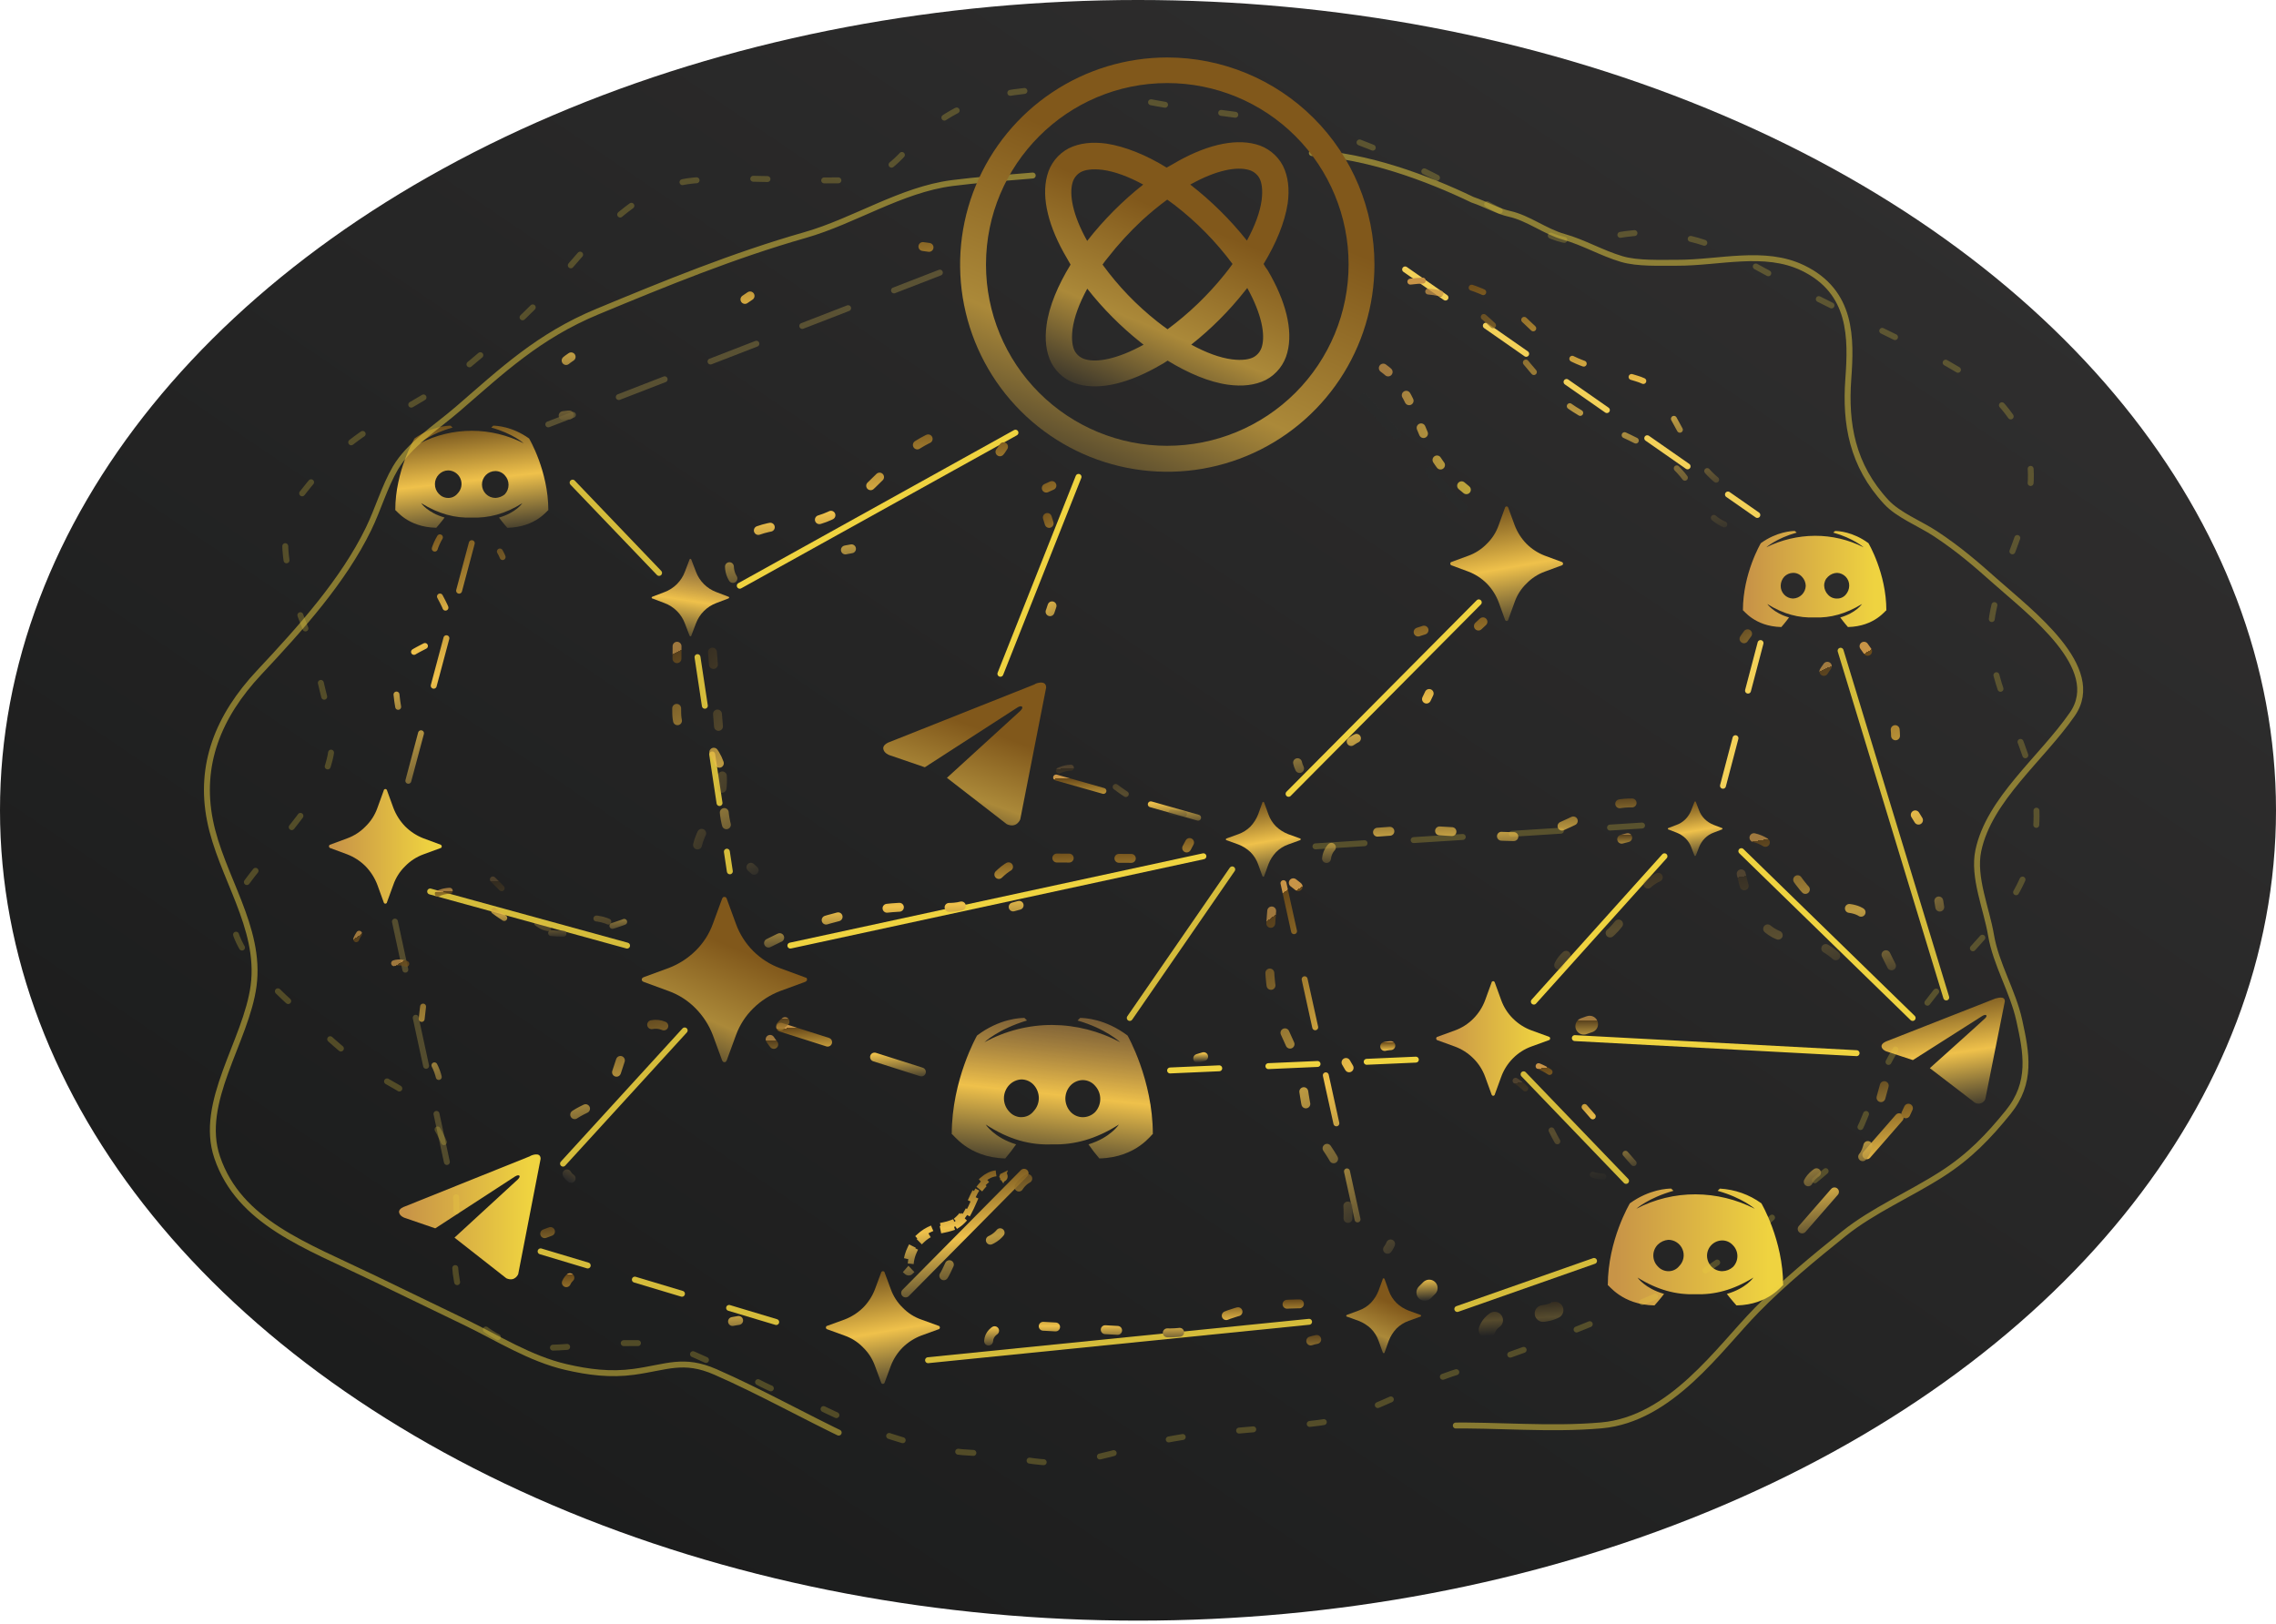 <svg width="384" height="274" viewBox="0 0 384 274" fill="none" xmlns="http://www.w3.org/2000/svg">
<ellipse cx="192" cy="136.727" rx="192" ry="136.727" fill="url(#paint0_linear_1161_13455)"/>
<path d="M338.251 168.953L334.948 185.483C334.879 185.64 334.779 185.782 334.653 185.898C334.526 186.015 334.377 186.104 334.215 186.16C334.052 186.215 333.88 186.237 333.709 186.223C333.538 186.209 333.371 186.159 333.22 186.077L325.598 180.233C326.614 179.314 334.567 172.184 334.89 171.849C335.431 171.364 335.105 171.039 334.458 171.417L322.735 178.872L318.21 177.385C318.21 177.385 317.508 177.116 317.447 176.575C317.386 176.034 318.255 175.711 318.255 175.711L336.678 168.472C336.739 168.521 338.251 167.873 338.251 168.953Z" fill="url(#paint1_linear_1161_13455)"/>
<path d="M91.211 195.531L87.43 214.988C87.43 214.988 86.889 216.337 85.43 215.689L76.68 208.829C77.867 207.747 86.945 199.375 87.377 198.997C87.971 198.402 87.593 198.077 86.889 198.511L73.438 207.262L68.253 205.483C68.253 205.483 67.442 205.214 67.333 204.566C67.224 203.918 68.253 203.593 68.253 203.593L89.374 195.112C89.483 194.992 91.211 194.235 91.211 195.531Z" fill="url(#paint2_linear_1161_13455)"/>
<path d="M176.504 116.011L172.134 138.258C172.134 138.258 171.54 139.825 169.865 139.068L159.763 131.245C161.115 130.003 171.649 120.386 172.134 119.954C172.838 119.306 172.403 118.874 171.593 119.416L156.036 129.462L150.04 127.409C150.04 127.409 149.12 127.086 149.024 126.329C148.927 125.572 150.104 125.196 150.104 125.196L174.576 115.47C174.456 115.416 176.504 114.553 176.504 116.011Z" fill="url(#paint3_linear_1161_13455)"/>
<path d="M135.939 164.956L131.673 163.388C129.947 162.765 128.379 161.77 127.082 160.472C125.784 159.174 124.788 157.607 124.165 155.881L122.6 151.612C122.544 151.559 122.544 151.45 122.437 151.396C122.374 151.354 122.297 151.335 122.221 151.343C122.112 151.343 122.059 151.343 122.006 151.396C121.937 151.457 121.882 151.53 121.843 151.612L120.275 155.881C119.655 157.592 118.658 159.143 117.359 160.418C116.065 161.695 114.52 162.689 112.821 163.335L108.552 164.9C108.499 164.956 108.392 165.009 108.336 165.063C108.294 165.126 108.275 165.203 108.283 165.279C108.283 165.388 108.283 165.441 108.336 165.495C108.398 165.562 108.471 165.617 108.552 165.657L112.821 167.225C114.533 167.845 116.083 168.842 117.359 170.142C118.636 171.435 119.629 172.981 120.275 174.679L121.843 178.948C121.896 179.001 121.95 179.108 122.006 179.164C122.069 179.206 122.145 179.225 122.221 179.217C122.328 179.217 122.384 179.217 122.437 179.164C122.503 179.101 122.558 179.028 122.6 178.948L124.165 174.679C124.785 172.967 125.782 171.417 127.082 170.142C128.375 168.865 129.919 167.87 131.617 167.222L135.886 165.655C135.939 165.601 136.048 165.548 136.101 165.492C136.144 165.429 136.163 165.352 136.155 165.276C136.155 165.169 136.155 165.114 136.101 165.06C136.107 165.009 136.048 164.956 135.939 164.956Z" fill="url(#paint4_linear_1161_13455)"/>
<path d="M261.378 174.949L258.408 173.869C257.228 173.439 256.156 172.756 255.267 171.869C254.378 170.99 253.698 169.923 253.276 168.747L252.196 165.777C252.196 165.721 252.14 165.667 252.086 165.614C252.065 165.594 252.039 165.578 252.011 165.569C251.983 165.56 251.953 165.557 251.924 165.561C251.895 165.557 251.866 165.56 251.838 165.569C251.81 165.579 251.785 165.594 251.764 165.614C251.708 165.667 251.655 165.667 251.655 165.777L250.575 168.747C250.143 169.924 249.461 170.993 248.575 171.88C247.694 172.773 246.623 173.456 245.442 173.879L242.472 174.959C242.444 174.96 242.417 174.972 242.396 174.992C242.376 175.012 242.364 175.04 242.363 175.068C242.343 175.09 242.327 175.115 242.318 175.143C242.309 175.172 242.306 175.201 242.31 175.231C242.306 175.26 242.309 175.289 242.318 175.317C242.328 175.345 242.343 175.37 242.363 175.391C242.416 175.447 242.416 175.5 242.472 175.5L245.442 176.58C246.619 177.011 247.688 177.694 248.575 178.579C249.467 179.458 250.151 180.526 250.575 181.705L251.655 184.675C251.655 184.731 251.708 184.784 251.764 184.837C251.785 184.858 251.81 184.873 251.838 184.882C251.866 184.891 251.895 184.894 251.924 184.891C251.953 184.894 251.983 184.892 252.011 184.882C252.039 184.873 252.065 184.858 252.086 184.837C252.14 184.784 252.196 184.784 252.196 184.675L253.276 181.705C253.703 180.527 254.383 179.457 255.267 178.569C256.149 177.676 257.219 176.993 258.4 176.57L261.37 175.49C261.399 175.489 261.426 175.477 261.446 175.457C261.466 175.436 261.478 175.409 261.48 175.381C261.5 175.36 261.515 175.334 261.524 175.307C261.534 175.279 261.537 175.25 261.533 175.221C261.537 175.191 261.534 175.161 261.525 175.133C261.515 175.105 261.5 175.079 261.48 175.058C261.479 175.031 261.468 175.005 261.449 174.985C261.43 174.964 261.405 174.952 261.378 174.949Z" fill="url(#paint5_linear_1161_13455)"/>
<path d="M158.412 223.73L155.442 222.651C154.254 222.24 153.181 221.555 152.309 220.651C151.417 219.79 150.733 218.737 150.309 217.572L149.229 214.655C149.228 214.627 149.216 214.6 149.195 214.58C149.175 214.56 149.149 214.548 149.12 214.546C149.099 214.525 149.074 214.51 149.046 214.501C149.019 214.492 148.989 214.489 148.96 214.492C148.931 214.489 148.901 214.491 148.873 214.501C148.845 214.51 148.819 214.525 148.798 214.546C148.744 214.602 148.688 214.602 148.688 214.655L147.608 217.572C147.164 218.726 146.483 219.775 145.609 220.651C144.713 221.526 143.647 222.206 142.476 222.651L139.506 223.73C139.477 223.732 139.45 223.744 139.43 223.764C139.41 223.784 139.398 223.811 139.397 223.84C139.377 223.861 139.361 223.886 139.352 223.914C139.343 223.941 139.34 223.971 139.343 224C139.34 224.029 139.342 224.059 139.352 224.087C139.361 224.115 139.376 224.141 139.397 224.162C139.45 224.216 139.45 224.272 139.506 224.272L142.476 225.351C143.663 225.762 144.737 226.447 145.609 227.351C146.5 228.212 147.184 229.265 147.608 230.43L148.688 233.347C148.691 233.375 148.703 233.401 148.723 233.421C148.743 233.44 148.77 233.452 148.798 233.454C148.818 233.475 148.844 233.491 148.872 233.501C148.9 233.511 148.931 233.514 148.96 233.51C148.989 233.513 149.019 233.51 149.047 233.501C149.074 233.491 149.1 233.475 149.12 233.454C149.176 233.4 149.229 233.4 149.229 233.347L150.309 230.43C150.754 229.276 151.435 228.227 152.309 227.351C153.204 226.476 154.271 225.795 155.442 225.351L158.412 224.272C158.44 224.27 158.467 224.258 158.487 224.238C158.507 224.218 158.519 224.191 158.521 224.162C158.541 224.141 158.557 224.115 158.566 224.087C158.575 224.059 158.578 224.029 158.574 224C158.578 223.971 158.575 223.941 158.566 223.914C158.556 223.886 158.541 223.861 158.521 223.84C158.52 223.811 158.508 223.784 158.488 223.764C158.467 223.744 158.44 223.732 158.412 223.73Z" fill="url(#paint6_linear_1161_13455)"/>
<path d="M219.295 141.457L217.352 140.753C216.589 140.46 215.892 140.019 215.299 139.457C214.72 138.877 214.276 138.176 214.001 137.404L213.299 135.463C213.299 135.407 213.246 135.407 213.246 135.354C213.19 135.354 213.19 135.3 213.137 135.3C213.083 135.3 213.083 135.3 213.03 135.354C212.974 135.354 212.974 135.407 212.974 135.463L212.273 137.407C211.978 138.168 211.538 138.866 210.977 139.46C210.398 140.039 209.696 140.481 208.924 140.755L206.978 141.459C206.925 141.459 206.925 141.513 206.871 141.513C206.871 141.566 206.815 141.566 206.815 141.619C206.815 141.673 206.815 141.675 206.871 141.728C206.871 141.782 206.925 141.782 206.978 141.782L208.924 142.486C209.686 142.78 210.384 143.22 210.977 143.781C211.556 144.361 211.998 145.062 212.273 145.834L212.974 147.778C212.974 147.834 213.03 147.834 213.03 147.887C213.083 147.887 213.083 147.941 213.137 147.941C213.19 147.941 213.19 147.941 213.246 147.887C213.299 147.887 213.299 147.834 213.299 147.778L214.001 145.834C214.296 145.072 214.737 144.375 215.299 143.781C215.878 143.201 216.579 142.759 217.352 142.486L219.295 141.782C219.349 141.782 219.349 141.728 219.405 141.728C219.405 141.675 219.458 141.675 219.458 141.619C219.458 141.563 219.458 141.566 219.405 141.513C219.351 141.459 219.349 141.457 219.295 141.457Z" fill="url(#paint7_linear_1161_13455)"/>
<path d="M239.608 221.848L237.662 221.144C236.9 220.849 236.203 220.409 235.609 219.848C235.029 219.269 234.587 218.568 234.313 217.795L233.612 215.852C233.612 215.796 233.556 215.796 233.556 215.742C233.503 215.742 233.503 215.689 233.449 215.689C233.396 215.689 233.393 215.689 233.34 215.742C233.287 215.742 233.287 215.796 233.287 215.852L232.585 217.783C232.29 218.544 231.849 219.242 231.287 219.835C230.708 220.415 230.007 220.858 229.234 221.131L227.291 221.848C227.237 221.848 227.237 221.901 227.181 221.901C227.181 221.954 227.128 221.954 227.128 222.01C227.128 222.066 227.128 222.064 227.181 222.117C227.181 222.17 227.237 222.17 227.291 222.17L229.234 222.874C229.996 223.169 230.693 223.609 231.287 224.17C231.867 224.75 232.31 225.451 232.585 226.223L233.287 228.169C233.287 228.222 233.34 228.222 233.34 228.276C233.393 228.276 233.393 228.329 233.449 228.329C233.505 228.329 233.503 228.329 233.556 228.276C233.612 228.276 233.612 228.222 233.612 228.169L234.313 226.223C234.608 225.461 235.048 224.764 235.609 224.17C236.188 223.591 236.89 223.148 237.662 222.874L239.608 222.17C239.661 222.17 239.661 222.117 239.715 222.117C239.715 222.064 239.768 222.064 239.768 222.01C239.768 221.957 239.768 221.954 239.715 221.901C239.674 221.896 239.637 221.877 239.608 221.848Z" fill="url(#paint8_linear_1161_13455)"/>
<path d="M74.367 142.536L71.45 141.457C70.296 141.011 69.248 140.33 68.371 139.457C67.498 138.56 66.818 137.494 66.374 136.324L65.291 133.352C65.291 133.298 65.238 133.245 65.185 133.192C65.164 133.171 65.138 133.155 65.11 133.145C65.082 133.135 65.052 133.132 65.022 133.136C64.993 133.132 64.963 133.135 64.934 133.145C64.906 133.155 64.881 133.171 64.859 133.192C64.806 133.245 64.753 133.245 64.753 133.352L63.673 136.324C63.257 137.511 62.569 138.584 61.663 139.457C60.801 140.347 59.748 141.031 58.584 141.457L55.667 142.536C55.639 142.538 55.612 142.549 55.592 142.569C55.572 142.589 55.56 142.615 55.558 142.643C55.538 142.665 55.522 142.691 55.513 142.719C55.504 142.747 55.501 142.776 55.505 142.806C55.501 142.835 55.504 142.865 55.513 142.893C55.522 142.921 55.538 142.947 55.558 142.968C55.611 143.022 55.611 143.075 55.667 143.075L58.584 144.157C59.738 144.602 60.786 145.283 61.663 146.154C62.536 147.052 63.217 148.119 63.663 149.29L64.743 152.26C64.743 152.313 64.796 152.369 64.849 152.422C64.871 152.443 64.897 152.458 64.925 152.467C64.953 152.476 64.983 152.479 65.012 152.476C65.041 152.479 65.071 152.477 65.099 152.467C65.127 152.458 65.153 152.443 65.174 152.422C65.228 152.369 65.281 152.369 65.281 152.26L66.364 149.29C66.774 148.103 67.458 147.029 68.361 146.154C69.223 145.265 70.276 144.582 71.44 144.157L74.367 143.085C74.395 143.084 74.422 143.073 74.442 143.053C74.462 143.033 74.474 143.007 74.476 142.979C74.496 142.957 74.512 142.931 74.521 142.903C74.53 142.875 74.533 142.845 74.529 142.816C74.533 142.787 74.53 142.757 74.521 142.729C74.511 142.701 74.496 142.675 74.476 142.653C74.463 142.59 74.41 142.59 74.367 142.536Z" fill="url(#paint9_linear_1161_13455)"/>
<path d="M263.538 94.834L260.622 93.754C259.471 93.311 258.426 92.632 257.552 91.762C256.677 90.867 255.996 89.8 255.553 88.63L254.463 85.665C254.463 85.609 254.407 85.555 254.354 85.502C254.332 85.481 254.307 85.466 254.278 85.457C254.25 85.448 254.22 85.445 254.191 85.449C254.162 85.445 254.133 85.448 254.105 85.457C254.077 85.466 254.052 85.482 254.031 85.502C253.975 85.555 253.922 85.555 253.922 85.665L252.842 88.635C252.431 89.82 251.746 90.892 250.842 91.762C249.981 92.654 248.928 93.338 247.763 93.762L244.849 94.834C244.821 94.836 244.795 94.849 244.775 94.869C244.756 94.889 244.744 94.915 244.742 94.943C244.721 94.964 244.705 94.99 244.695 95.018C244.685 95.046 244.682 95.076 244.686 95.106C244.683 95.135 244.686 95.165 244.695 95.192C244.705 95.22 244.721 95.245 244.742 95.266C244.795 95.322 244.795 95.375 244.849 95.375L247.766 96.455C248.92 96.9 249.969 97.581 250.845 98.455C251.719 99.35 252.4 100.417 252.844 101.587L253.924 104.56C253.924 104.613 253.978 104.667 254.034 104.72C254.054 104.741 254.079 104.757 254.107 104.767C254.135 104.776 254.164 104.78 254.194 104.776C254.223 104.78 254.253 104.777 254.281 104.767C254.31 104.757 254.335 104.741 254.356 104.72C254.41 104.667 254.465 104.667 254.465 104.56L255.545 101.587C255.958 100.399 256.645 99.326 257.552 98.455C258.414 97.563 259.467 96.879 260.632 96.455L263.549 95.375C263.577 95.373 263.603 95.361 263.623 95.341C263.643 95.321 263.654 95.294 263.655 95.266C263.676 95.245 263.692 95.22 263.702 95.192C263.712 95.165 263.715 95.135 263.711 95.106C263.715 95.076 263.712 95.046 263.702 95.018C263.693 94.99 263.677 94.964 263.655 94.943C263.65 94.89 263.592 94.89 263.538 94.834Z" fill="url(#paint10_linear_1161_13455)"/>
<path d="M122.868 100.671L120.868 99.909C120.077 99.615 119.359 99.154 118.762 98.557C118.165 97.96 117.704 97.242 117.41 96.451L116.648 94.451C116.648 94.398 116.592 94.398 116.592 94.345C116.539 94.345 116.539 94.291 116.485 94.291C116.432 94.291 116.432 94.291 116.376 94.345C116.323 94.345 116.323 94.398 116.323 94.451L115.561 96.451C115.267 97.242 114.806 97.96 114.209 98.557C113.612 99.154 112.894 99.615 112.103 99.909L110.103 100.671C110.05 100.671 110.05 100.725 109.996 100.725C109.996 100.778 109.94 100.778 109.94 100.831C109.94 100.885 109.94 100.887 109.996 100.94C109.996 100.994 110.05 100.994 110.103 100.994L112.103 101.756C112.895 102.048 113.614 102.509 114.211 103.106C114.808 103.703 115.268 104.422 115.561 105.214L116.323 107.211C116.323 107.267 116.376 107.267 116.376 107.32C116.432 107.32 116.432 107.374 116.485 107.374C116.539 107.374 116.539 107.374 116.592 107.32C116.648 107.32 116.648 107.267 116.648 107.211L117.41 105.214C117.701 104.422 118.161 103.702 118.757 103.104C119.353 102.506 120.072 102.045 120.863 101.751L122.863 100.989C122.916 100.989 122.916 100.935 122.969 100.935C122.969 100.882 123.025 100.882 123.025 100.826C123.025 100.77 123.025 100.773 122.969 100.719C122.941 100.693 122.906 100.676 122.868 100.671Z" fill="url(#paint11_linear_1161_13455)"/>
<path d="M290.549 139.727L289.144 139.188C288.576 138.97 288.057 138.639 287.62 138.215C287.187 137.79 286.854 137.273 286.647 136.703L286.106 135.298C286.106 135.291 286.105 135.284 286.102 135.277C286.1 135.27 286.096 135.264 286.091 135.259C286.086 135.253 286.08 135.249 286.073 135.246C286.067 135.244 286.059 135.242 286.052 135.242H285.945L285.89 135.298L285.351 136.703C285.13 137.267 284.8 137.781 284.378 138.215C283.95 138.65 283.428 138.983 282.853 139.188L281.448 139.727L281.395 139.78V139.889L281.448 139.943L282.853 140.484C283.422 140.703 283.94 141.034 284.378 141.457C284.811 141.881 285.144 142.398 285.351 142.969L285.89 144.374C285.89 144.381 285.891 144.388 285.894 144.395C285.897 144.401 285.901 144.407 285.906 144.412C285.911 144.417 285.917 144.421 285.924 144.424C285.931 144.426 285.938 144.427 285.945 144.427H286.052L286.106 144.374L286.647 142.969C286.867 142.405 287.197 141.89 287.62 141.457C288.048 141.022 288.569 140.689 289.144 140.484L290.549 139.943L290.603 139.889V139.782C290.603 139.727 290.603 139.727 290.549 139.727Z" fill="url(#paint12_linear_1161_13455)"/>
<path d="M290.172 200.557L289.794 200.933C294.009 202.122 296.062 203.959 296.062 203.959C292.967 202.374 289.543 201.54 286.066 201.522C282.588 201.512 279.159 202.347 276.074 203.954C276.074 203.954 278.127 202.117 282.339 200.928L281.961 200.552C281.366 200.552 278.287 200.658 274.991 203.037C274.991 203.037 271.264 209.249 271.264 216.866C271.373 216.703 273.589 220.169 279.14 220.268C279.14 220.268 280.058 219.252 280.759 218.324C277.519 217.404 276.277 215.567 276.277 215.567C279.679 217.676 282.812 218.487 286.054 218.378C289.296 218.487 292.428 217.676 295.833 215.567C295.833 215.567 294.591 217.404 291.349 218.324C292.05 219.241 292.97 220.268 292.97 220.268C298.534 220.161 300.747 216.711 300.846 216.866C300.846 209.244 297.172 203.037 297.172 203.037C295.125 201.555 292.695 200.694 290.172 200.557ZM281.475 214.493C281.139 214.49 280.806 214.416 280.5 214.276C280.194 214.137 279.92 213.934 279.697 213.682C279.214 213.193 278.943 212.533 278.943 211.845C278.943 211.158 279.214 210.498 279.697 210.008C280.177 209.539 280.806 209.253 281.475 209.198C281.988 209.199 282.489 209.352 282.915 209.638C283.341 209.923 283.673 210.328 283.869 210.802C284.066 211.275 284.118 211.796 284.019 212.3C283.919 212.803 283.674 213.265 283.312 213.629C283.093 213.904 282.813 214.124 282.494 214.274C282.176 214.424 281.827 214.499 281.475 214.493ZM290.604 214.493C290.263 214.494 289.924 214.427 289.609 214.296C289.294 214.166 289.007 213.973 288.767 213.731C288.286 213.24 288.013 212.583 288.005 211.896C288.003 211.555 288.069 211.217 288.199 210.902C288.328 210.587 288.519 210.3 288.76 210.059C289.001 209.818 289.287 209.627 289.603 209.497C289.918 209.367 290.256 209.301 290.597 209.302C290.933 209.305 291.265 209.379 291.572 209.519C291.878 209.659 292.152 209.861 292.375 210.113C292.858 210.602 293.129 211.262 293.129 211.949C293.129 212.637 292.858 213.297 292.375 213.786C291.885 214.226 291.254 214.475 290.597 214.488L290.604 214.493Z" fill="url(#paint13_linear_1161_13455)"/>
<path d="M83.213 71.823L82.89 72.145C86.564 73.162 88.345 74.793 88.345 74.793C85.636 73.408 82.636 72.686 79.594 72.686C76.551 72.686 73.552 73.408 70.842 74.793C70.842 74.793 72.621 73.172 76.353 72.145L76.03 71.823C75.489 71.823 72.841 71.93 69.932 73.982C69.932 73.982 66.69 79.44 66.69 86.084C66.8 85.975 68.69 88.947 73.606 89.054C73.606 89.054 74.417 88.137 75.011 87.326C72.14 86.516 71.063 84.902 71.063 84.902C74.036 86.739 76.79 87.443 79.6 87.334C82.395 87.441 85.217 86.739 88.134 84.902C88.134 84.902 87.054 86.523 84.191 87.334C84.785 88.144 85.596 89.062 85.596 89.062C90.512 88.955 92.403 85.982 92.512 86.091C92.512 79.448 89.27 73.99 89.27 73.99C86.401 71.93 83.701 71.823 83.213 71.823ZM75.591 84.018C75.295 84.017 75.003 83.953 74.734 83.832C74.464 83.711 74.223 83.534 74.025 83.314C73.609 82.878 73.377 82.298 73.377 81.695C73.377 81.092 73.609 80.512 74.025 80.075C74.227 79.86 74.469 79.687 74.737 79.566C75.006 79.445 75.296 79.379 75.591 79.371C76.04 79.373 76.48 79.508 76.853 79.758C77.227 80.008 77.519 80.363 77.692 80.778C77.865 81.194 77.912 81.65 77.826 82.092C77.741 82.534 77.527 82.94 77.212 83.261C77.018 83.504 76.771 83.698 76.49 83.83C76.209 83.963 75.901 84.028 75.591 84.023V84.018ZM83.586 84.018C83.288 84.018 82.993 83.96 82.718 83.846C82.443 83.731 82.193 83.564 81.982 83.354C81.771 83.143 81.604 82.893 81.49 82.618C81.376 82.342 81.317 82.047 81.317 81.749C81.317 81.451 81.376 81.156 81.49 80.881C81.604 80.606 81.771 80.356 81.982 80.145C82.193 79.934 82.443 79.767 82.718 79.653C82.993 79.539 83.288 79.481 83.586 79.481C83.882 79.482 84.174 79.545 84.444 79.666C84.714 79.787 84.956 79.962 85.154 80.182C85.57 80.619 85.801 81.199 85.801 81.803C85.801 82.406 85.57 82.986 85.154 83.424C84.709 83.786 84.159 83.994 83.586 84.018Z" fill="url(#paint14_linear_1161_13455)"/>
<path d="M182.236 171.762L181.804 172.194C186.667 173.599 188.99 175.861 188.99 175.861C185.467 173.969 181.535 172.968 177.536 172.944C173.535 172.936 169.597 173.939 166.088 175.861C166.088 175.861 168.41 173.645 173.273 172.187L172.838 171.755C172.19 171.755 168.626 171.862 164.845 174.725C164.845 174.725 160.577 182.179 160.577 191.364C160.739 191.202 163.224 195.307 169.599 195.47C170.253 194.711 170.866 193.917 171.436 193.092C167.708 191.959 166.303 189.743 166.303 189.743C170.193 192.284 173.811 193.255 177.539 193.092C181.212 193.201 184.886 192.228 188.776 189.743C188.776 189.743 187.371 191.959 183.644 193.092C184.213 193.917 184.826 194.711 185.481 195.47C191.909 195.307 194.394 191.202 194.503 191.364C194.503 182.179 190.235 174.725 190.235 174.725C186.451 171.869 182.884 171.762 182.236 171.762ZM172.297 188.508C171.905 188.502 171.52 188.411 171.166 188.243C170.812 188.076 170.497 187.834 170.244 187.535C169.689 186.932 169.38 186.141 169.38 185.321C169.38 184.501 169.689 183.71 170.244 183.107C170.778 182.531 171.513 182.183 172.297 182.134C172.693 182.131 173.085 182.211 173.448 182.369C173.811 182.528 174.136 182.761 174.403 183.054C174.953 183.66 175.261 184.448 175.267 185.266C175.27 186.088 174.962 186.88 174.403 187.482C174.157 187.805 173.838 188.065 173.472 188.242C173.106 188.419 172.703 188.506 172.297 188.498V188.508ZM182.714 188.508C182.318 188.511 181.926 188.431 181.564 188.273C181.201 188.115 180.875 187.883 180.608 187.591C180.059 186.983 179.752 186.195 179.744 185.376C179.742 184.555 180.051 183.763 180.608 183.16C180.878 182.872 181.204 182.643 181.567 182.485C181.929 182.327 182.319 182.245 182.714 182.243C183.106 182.249 183.491 182.339 183.845 182.507C184.199 182.674 184.514 182.915 184.767 183.214C185.324 183.817 185.634 184.608 185.634 185.429C185.634 186.25 185.324 187.041 184.767 187.645C184.222 188.189 183.485 188.499 182.714 188.508Z" fill="url(#paint15_linear_1161_13455)"/>
<path d="M309.616 89.595L309.294 89.865C312.752 90.838 314.426 92.35 314.426 92.35C311.881 91.061 309.067 90.395 306.214 90.406C303.365 90.421 300.556 91.085 298.003 92.35C298.003 92.35 299.677 90.838 303.135 89.865L302.81 89.595C302.325 89.595 299.786 89.702 297.086 91.648C297.086 91.648 294.06 96.73 294.06 102.993C294.166 102.883 295.95 105.693 300.541 105.803C300.541 105.803 301.303 104.936 301.839 104.182C299.192 103.419 298.165 101.913 298.165 101.913C300.92 103.64 303.514 104.288 306.161 104.182C308.808 104.288 311.4 103.587 314.157 101.913C314.157 101.913 313.14 103.425 310.483 104.182C311.021 104.944 311.779 105.803 311.779 105.803C316.37 105.693 318.153 102.883 318.26 102.993C318.26 96.725 315.237 91.648 315.237 91.648C312.589 89.702 310.104 89.595 309.616 89.595ZM302.487 100.993C301.93 100.975 301.402 100.738 301.018 100.334C300.634 99.93 300.424 99.391 300.434 98.833C300.441 98.27 300.652 97.728 301.029 97.309C301.414 96.914 301.936 96.682 302.487 96.661C302.773 96.651 303.058 96.704 303.321 96.816C303.584 96.928 303.82 97.096 304.012 97.309C304.412 97.718 304.643 98.262 304.66 98.833C304.645 99.402 304.413 99.943 304.011 100.345C303.609 100.747 303.068 100.979 302.5 100.993H302.487ZM309.942 100.993C309.656 101.003 309.371 100.95 309.108 100.838C308.844 100.726 308.609 100.558 308.417 100.345C308.02 99.94 307.789 99.401 307.769 98.833C307.76 98.547 307.813 98.263 307.925 98C308.037 97.736 308.205 97.501 308.417 97.309C308.827 96.91 309.37 96.679 309.942 96.661C310.493 96.682 311.015 96.914 311.4 97.309C311.595 97.511 311.748 97.75 311.85 98.012C311.952 98.273 312.001 98.553 311.995 98.833C311.985 99.392 311.774 99.929 311.4 100.345C311.221 100.555 310.997 100.722 310.744 100.834C310.492 100.947 310.218 101.001 309.942 100.993Z" fill="url(#paint16_linear_1161_13455)"/>
<path d="M131.727 173.328L158.574 181.864" stroke="url(#paint17_linear_1161_13455)" stroke-width="1.5" stroke-linecap="round" stroke-dasharray="8.3 8.3"/>
<path d="M96.361 198.834C95.022 197.967 95.065 195.843 96.059 194.593C97.052 193.343 98.655 192.774 100.192 192.34C101.73 191.905 103.346 191.527 104.575 190.51C108.386 187.347 106.681 179.791 111.168 177.677" stroke="url(#paint18_linear_1161_13455)" stroke-width="1.5" stroke-linecap="round" stroke-dasharray="1.05 31.44"/>
<path opacity="0.75" d="M131.698 173.114C133.454 170.787 137.204 171.59 139.575 173.305C141.945 175.02 144.008 177.436 146.882 177.921C149.473 178.358 152.034 177.075 154.659 176.887C157.112 176.726 159.532 177.523 161.41 179.11" stroke="url(#paint19_linear_1161_13455)" stroke-width="1.5" stroke-linecap="round" stroke-dasharray="1.05 104.81"/>
<path opacity="0.75" d="M129.931 175.375C130.847 176.764 132.052 177.938 133.463 178.819C134.874 179.701 136.458 180.268 138.107 180.482C139.929 180.706 141.773 180.482 143.605 180.556C146.784 180.674 149.873 181.639 152.554 183.351" stroke="url(#paint20_linear_1161_13455)" stroke-width="1.5" stroke-linecap="round" stroke-dasharray="1.05 31.44"/>
<path d="M207.898 146.696L190.611 171.763" stroke="#D5BC3B" stroke-linecap="round" stroke-dasharray="414.44 124.32"/>
<path d="M197.416 180.622L240.309 178.732" stroke="#EFD340" stroke-linecap="round" stroke-dasharray="8.3 8.3"/>
<path d="M216.541 149.018L230.586 212.765" stroke="url(#paint21_linear_1161_13455)" stroke-linecap="round" stroke-dasharray="8.3 8.3"/>
<path d="M218.198 148.951C222.352 151.904 223.618 157.481 223.925 162.567C224.232 167.654 223.945 172.984 226.166 177.575C227.007 179.313 228.199 180.878 228.846 182.697C230.551 187.403 228.473 192.86 230.254 197.543C231.23 200.101 233.262 202.116 234.385 204.624C235.508 207.132 235.292 210.689 232.815 211.852" stroke="url(#paint22_linear_1161_13455)" stroke-width="1.5" stroke-linecap="round" stroke-dasharray="1.05 31.44"/>
<path opacity="0.75" d="M214.557 153.708C214.094 159.582 213.652 165.649 215.558 171.239C216.637 174.397 218.441 177.294 219.287 180.525C220.05 183.389 220.019 186.455 221.15 189.189C222.07 191.415 223.691 193.267 224.905 195.346C227.141 199.207 227.938 203.735 227.154 208.128" stroke="url(#paint23_linear_1161_13455)" stroke-width="1.5" stroke-linecap="round" stroke-dasharray="2.1 8.38"/>
<path d="M202.071 178.594C207.407 176.951 213.065 175.291 218.467 176.676C221.241 177.385 223.916 178.887 226.77 178.638C230.004 178.356 232.989 175.843 236.17 176.529" stroke="url(#paint24_linear_1161_13455)" stroke-width="1.5" stroke-linecap="round" stroke-dasharray="1.05 31.44"/>
<path d="M178.183 131.192L206.815 139.295" stroke="url(#paint25_linear_1161_13455)" stroke-linecap="round" stroke-dasharray="8.3 8.3"/>
<path opacity="0.25" d="M178.658 130.021C180.597 129.107 182.932 129.577 184.837 130.555C186.743 131.533 188.369 132.976 190.173 134.137C192.644 135.711 195.417 136.75 198.314 137.188C201.21 137.625 204.167 137.452 206.992 136.678" stroke="url(#paint26_linear_1161_13455)" stroke-linecap="round" stroke-dasharray="2.1 8.38"/>
<path opacity="0.5" d="M221.33 25.828C230.49 26.212 240.828 30.035 248.432 33.704C250.775 34.499 252.668 35.643 254.662 36.08C257.836 36.776 260.676 39.073 263.85 39.962C267.216 40.904 270.201 42.701 273.616 43.712C276.297 44.505 280.07 44.327 282.928 44.337C290.083 44.362 297.7 42.089 304.176 45.216C312.53 49.253 312.339 57.081 311.839 63.967C311.295 71.482 312.479 78.507 318.259 84.725C320.32 86.943 323.882 88.307 326.545 90.06C330.485 92.667 333.28 95.083 336.708 98.132C342.498 103.297 355.057 112.695 349.64 120.508C344.419 128.041 335.595 134.858 333.775 143.537C332.838 148.017 335.168 153.312 335.915 157.765C336.743 162.694 339.601 167.247 340.679 172.136C341.906 177.705 342.869 182.662 338.793 187.69C335.539 191.705 332.325 195.104 327.576 198.138C322.195 201.575 315.998 204.235 311.122 208.14C305.972 212.274 300.873 216.482 296.386 221.06C289.991 227.58 281.945 239.465 270.189 240.509C261.515 241.272 252.592 240.382 243.887 240.542C238.313 240.644 235.995 242.364 232.807 245.728C225.863 253.056 217.593 256.099 205.875 255.848C199.353 255.706 192.755 254.069 186.383 253.096C180.105 252.126 173.758 251.496 167.477 250.555C149.763 247.9 136.061 238.233 120.728 231.5C115.285 229.112 112.508 230.71 106.949 231.472C102.968 232.018 99.279 231.538 95.468 230.656C89.433 229.259 83.938 225.755 78.648 223.199L63.002 215.641C51.513 210.089 40.39 206.24 36.652 195.315C33.451 185.99 41.551 175.657 42.788 166.32C44.089 156.454 37.272 147.818 35.425 138.415C33.586 129.103 36.746 120.917 43.746 113.455C50.746 105.993 57.944 97.957 62.176 89.247C63.78 85.959 64.865 82.133 66.717 78.962C69.042 74.988 73.623 72.128 77.296 68.952C84.746 62.516 90.864 56.695 100.821 52.566C112.203 47.843 123.728 43.115 135.853 39.654C144.072 37.312 152.037 31.997 160.645 30.889C168.979 29.819 177.886 29.639 186.08 28.241C192.087 27.225 197.783 25.086 203.957 24.326C209.917 23.592 215.53 25.584 221.33 25.828Z" stroke="#EFD340" stroke-linecap="round" stroke-dasharray="368.25 110.47"/>
<path opacity="0.25" d="M164.054 245.144C155.233 244.758 145.278 240.937 137.956 237.268C135.7 236.472 133.876 235.329 131.955 234.892C128.906 234.196 126.164 231.899 123.105 231.01C119.866 230.067 116.987 228.268 113.705 227.26C111.126 226.467 107.49 226.645 104.738 226.635C97.848 226.609 90.51 228.883 84.275 225.756C76.229 221.718 76.414 213.89 76.894 207.005C77.418 199.49 76.277 192.464 70.713 186.245C68.729 184.029 65.296 182.665 62.733 180.909C58.937 178.302 56.246 175.886 52.956 172.837C47.366 167.672 35.285 158.274 40.506 150.461C45.534 142.928 54.033 136.111 55.784 127.432C56.686 122.953 54.445 117.655 53.726 113.204C52.928 108.275 50.169 103.722 49.137 98.834C47.953 93.264 47.028 88.307 50.951 83.279C54.084 79.265 57.181 75.865 61.754 72.832C66.937 69.394 72.903 66.734 77.601 62.829C82.56 58.695 87.469 54.488 91.793 49.909C97.952 43.39 105.701 31.502 117.023 30.457C125.379 29.695 133.972 30.584 142.354 30.427C147.722 30.325 149.953 28.605 153.025 25.239C159.712 17.914 167.675 14.87 178.963 15.121C185.244 15.261 191.601 16.9 197.737 17.873C203.781 18.841 209.897 19.474 215.944 20.414C233.002 23.069 246.199 32.736 260.96 39.469C266.202 41.855 268.875 40.26 274.231 39.497C278.064 38.951 281.616 39.431 285.285 40.313C291.098 41.71 296.391 45.214 301.485 47.767L316.554 55.329C327.619 60.88 338.32 64.729 341.931 75.654C345.013 84.979 337.213 95.312 336.021 104.649C334.751 114.52 341.313 123.158 343.102 132.562C344.881 141.871 341.832 150.06 335.086 157.522C328.315 165.022 321.414 173.02 317.339 181.73C315.794 185.018 314.75 188.844 312.967 192.012C310.726 195.988 306.317 198.849 302.776 202.025C295.603 208.461 289.711 214.282 280.122 218.41C269.136 223.118 258.036 227.857 246.374 231.315C238.46 233.66 230.789 238.975 222.491 240.083C214.467 241.153 205.89 241.333 197.996 242.73C192.213 243.747 186.725 245.886 180.78 246.646C175.033 247.38 169.626 245.385 164.054 245.144Z" stroke="#EFD340" stroke-linecap="round" stroke-dasharray="2.4 9.57"/>
<path opacity="0.25" d="M158.573 45.999L92.507 71.607" stroke="#F3D159" stroke-linecap="round" stroke-dasharray="8.3 8.3"/>
<path d="M96.611 81.437L111.197 96.671" stroke="#D5BC3B" stroke-linecap="round" stroke-dasharray="414.44 124.32"/>
<path d="M171.325 73.009L124.812 98.833" stroke="#EFD340" stroke-linecap="round" stroke-dasharray="414.44 124.32"/>
<path d="M79.597 91.648L68.522 133.136" stroke="url(#paint27_linear_1161_13455)" stroke-linecap="round" stroke-dasharray="8.3 8.3"/>
<path d="M117.681 110.879L123.136 147.021" stroke="#D5BC3B" stroke-linecap="round" stroke-dasharray="8.3 8.3"/>
<path d="M181.966 80.466L168.785 113.689" stroke="#EFD340" stroke-linecap="round" stroke-dasharray="414.44 124.32"/>
<path d="M249.494 101.641L217.404 133.946" stroke="#EFD340" stroke-linecap="round" stroke-dasharray="414.44 124.32"/>
<path d="M237.067 45.46L296.493 86.895" stroke="#F3D159" stroke-linecap="round" stroke-dasharray="8.3 8.3"/>
<path d="M310.539 109.8L328.365 168.305" stroke="#D5BC3B" stroke-linecap="round" stroke-dasharray="414.44 124.32"/>
<path d="M297.032 108.504L290.55 133.136" stroke="#F3D159" stroke-linecap="round" stroke-dasharray="8.3 8.3"/>
<path d="M322.694 171.763L293.793 143.616" stroke="#EFD340" stroke-linecap="round" stroke-dasharray="414.44 124.32"/>
<path opacity="0.25" d="M221.94 142.806L277.041 139.295" stroke="#EFD340" stroke-linecap="round" stroke-dasharray="8.3 8.3"/>
<path opacity="0.25" d="M230.044 67.176L248.953 88.084" stroke="#2A2D2C" stroke-width="1.58" stroke-linecap="round" stroke-dasharray="8.3 8.3"/>
<path d="M156.746 41.741C152.485 41.116 148.14 40.514 143.892 41.22C131.623 43.265 122.989 55.583 110.713 57.569C107.191 58.139 103.548 57.824 100.08 58.639C96.612 59.455 93.121 61.942 92.77 65.499" stroke="url(#paint28_linear_1161_13455)" stroke-width="1.5" stroke-linecap="round" stroke-dasharray="1.05 31.44"/>
<path opacity="0.75" d="M84.341 93.053C86.681 97.101 85.038 102.281 82.677 106.316C80.317 110.351 77.207 114.192 76.536 118.809C76.165 121.375 76.585 124.005 76.282 126.581C75.98 129.157 74.605 131.906 72.121 132.643" stroke="url(#paint29_linear_1161_13455)" stroke-linecap="round" stroke-dasharray="1.05 104.81"/>
<path opacity="0.75" d="M95.009 70.131C99.056 69.506 103.492 71.147 107.148 69.311C108.523 68.617 109.621 67.491 110.825 66.536C112.709 65.062 114.871 63.982 117.181 63.361C119.492 62.74 121.904 62.592 124.273 62.923C126.245 63.21 128.29 63.828 130.18 63.197C133.831 61.983 134.555 57.232 136.786 54.092C140.145 49.333 146.779 48.571 152.594 48.253" stroke="url(#paint30_linear_1161_13455)" stroke-width="1.5" stroke-linecap="round" stroke-dasharray="1.05 104.81"/>
<path d="M74.219 90.663C73.434 91.976 72.971 93.457 72.869 94.984C72.767 96.51 73.028 98.04 73.632 99.446C74.473 101.359 75.982 103.229 75.558 105.274C74.821 108.847 69.297 109.019 67.481 112.183C66.815 113.341 66.754 114.741 66.818 116.072C66.965 119.139 67.672 122.153 68.904 124.965" stroke="url(#paint31_linear_1161_13455)" stroke-linecap="round" stroke-dasharray="2.1 8.38"/>
<path d="M314.492 109.04C318.097 113.892 319.975 119.811 319.827 125.854C319.776 127.633 319.555 129.411 319.906 131.154C320.536 134.267 322.891 136.703 324.327 139.539C327.409 145.624 326.105 153.215 329.154 159.316" stroke="url(#paint32_linear_1161_13455)" stroke-width="1.5" stroke-linecap="round" stroke-dasharray="1.05 14.17"/>
<path opacity="0.75" d="M308.303 112.419C307.239 113.841 306.52 115.491 306.204 117.239C305.888 118.988 305.984 120.785 306.484 122.49C307.64 126.301 310.737 129.274 312.074 133.029C313.22 136.228 313.067 139.909 314.897 142.773C316.182 144.78 318.306 146.142 319.569 148.164C321.058 150.547 321.16 153.5 321.571 156.294C321.983 159.089 322.963 162.095 325.423 163.459" stroke="url(#paint33_linear_1161_13455)" stroke-width="1.5" stroke-linecap="round" stroke-dasharray="1.05 104.81"/>
<path d="M237.952 47.523C243.915 46.743 249.946 48.325 254.759 51.931C258.232 54.561 260.953 58.186 264.777 60.275C268.255 62.175 272.32 62.623 276.091 63.852C276.925 64.092 277.718 64.459 278.441 64.94C279.366 65.605 280.031 66.566 280.628 67.536C284.244 73.408 286.851 81.053 293.441 83.078" stroke="url(#paint34_linear_1161_13455)" stroke-linecap="round" stroke-dasharray="2.1 8.38"/>
<path opacity="0.75" d="M240.963 49.19C246.096 49.587 250.438 53.108 253.878 56.955C257.318 60.801 260.26 65.146 264.397 68.21C270.748 72.915 279.595 74.351 284.326 80.683C285.622 82.418 286.519 84.43 287.883 86.107C289.247 87.784 291.308 89.156 293.452 88.856" stroke="url(#paint35_linear_1161_13455)" stroke-linecap="round" stroke-dasharray="2.1 8.38"/>
<path opacity="0.75" d="M233.384 62.108C239.029 66.135 239.324 74.633 244.055 79.692C246.128 81.902 249.017 83.406 250.473 86.067" stroke="url(#paint36_linear_1161_13455)" stroke-width="1.5" stroke-linecap="round" stroke-dasharray="1.05 5"/>
<path d="M219.266 129.678C217.891 126.964 219.924 123.712 222.348 121.875C224.772 120.038 227.752 118.75 229.409 116.196C230.194 114.987 230.615 113.574 231.337 112.324C233.814 108.023 239.16 106.481 243.985 105.32" stroke="url(#paint37_linear_1161_13455)" stroke-width="1.5" stroke-linecap="round" stroke-dasharray="1.05 31.44"/>
<path d="M250.201 104.918C246.512 108.194 243.498 112.159 241.329 116.59C240.567 118.173 239.855 119.86 238.549 121.037C235.716 123.577 231.092 122.896 227.985 125.102C226.56 126.118 225.599 127.643 224.41 128.913C222.408 131.043 219.778 132.477 216.902 133.006" stroke="url(#paint38_linear_1161_13455)" stroke-width="1.5" stroke-linecap="round" stroke-dasharray="1.05 14.17"/>
<path d="M123.657 97.606C122.422 95.617 123.232 92.85 124.952 91.254C126.672 89.659 129.061 89.037 131.38 88.714C133.7 88.391 136.071 88.345 138.312 87.67C142.948 86.267 146.361 82.448 149.844 79.082C153.327 75.715 157.616 72.476 162.451 72.766" stroke="url(#paint39_linear_1161_13455)" stroke-width="1.5" stroke-linecap="round" stroke-dasharray="2.1 8.38"/>
<path d="M169.311 75.377C167.357 78.726 163.106 79.75 159.77 81.729C156.968 83.395 154.707 85.835 153.261 88.757C152.872 89.547 152.529 90.393 151.886 91C150.791 92.037 149.135 92.121 147.631 92.194C142.575 92.448 136.977 93.576 134.058 97.71" stroke="url(#paint40_linear_1161_13455)" stroke-width="1.5" stroke-linecap="round" stroke-dasharray="1.05 31.44"/>
<path d="M177.478 81.927C174.912 83.028 172.338 84.572 171.101 87.072C169.607 90.088 170.41 93.678 170.338 97.037C170.253 101.117 168.852 105.06 166.342 108.277" stroke="url(#paint41_linear_1161_13455)" stroke-width="1.5" stroke-linecap="round" stroke-dasharray="1.05 31.44"/>
<path d="M176.698 87.314C177.679 90.408 178.543 93.597 178.457 96.841C178.307 102.553 175.263 107.731 172.308 112.619" stroke="url(#paint42_linear_1161_13455)" stroke-width="1.5" stroke-linecap="round" stroke-dasharray="1.05 14.17"/>
<path opacity="0.75" d="M114.23 109.04L114.166 119.576C114.166 120.676 114.166 121.845 114.761 122.775C115.693 124.248 117.677 124.576 119.1 125.57C120.841 126.802 121.641 128.997 121.895 131.114C122.149 133.23 121.966 135.382 122.238 137.496C122.717 141.119 124.495 144.444 127.243 146.853" stroke="url(#paint43_linear_1161_13455)" stroke-width="1.5" stroke-linecap="round" stroke-dasharray="2.1 8.38"/>
<path opacity="0.25" d="M120.2 110.028L121.77 129.32C121.89 130.768 122.007 132.239 121.717 133.662C121.237 136.017 119.71 137.981 118.612 140.13C117.515 142.28 116.874 144.958 118.17 146.99" stroke="url(#paint44_linear_1161_13455)" stroke-width="1.5" stroke-linecap="round" stroke-dasharray="2.1 8.38"/>
<path d="M200.705 142.16C199.572 144.453 197.935 146.458 195.916 148.027C193.897 149.595 191.549 150.685 189.048 151.216C185.745 151.889 182.333 151.548 178.966 151.701C173.516 151.951 168.204 153.494 163.468 156.203C161.636 157.252 159.809 158.505 157.708 158.698C156.437 158.815 155.167 158.53 153.914 158.246L144.323 156.061" stroke="url(#paint45_linear_1161_13455)" stroke-width="1.5" stroke-linecap="round" stroke-dasharray="1.05 31.44"/>
<path opacity="0.75" d="M223.806 144.864C224.083 142.069 227.526 140.944 230.321 140.626C235.867 139.998 241.465 139.954 247.021 140.494C251.34 140.913 255.725 141.678 259.93 140.659C263.327 139.836 266.338 137.905 269.585 136.635C272.832 135.364 276.732 134.821 279.679 136.698" stroke="url(#paint46_linear_1161_13455)" stroke-width="1.5" stroke-linecap="round" stroke-dasharray="2.1 8.38"/>
<path opacity="0.75" d="M294.851 106.931C293.55 108.606 292.639 110.55 292.184 112.621C291.73 114.693 291.743 116.84 292.224 118.905C292.613 120.508 293.283 122.063 293.365 123.71C293.407 125.149 293.003 126.565 292.21 127.766C291.416 128.967 290.271 129.894 288.931 130.42" stroke="url(#paint47_linear_1161_13455)" stroke-width="1.5" stroke-linecap="round" stroke-dasharray="1.05 104.81"/>
<path opacity="0.75" d="M274.622 141.338C268.016 143.142 261.133 143.576 254.296 144.003C250.904 144.214 247.497 144.427 244.116 144.102C239.568 143.668 234.595 142.354 230.706 144.75" stroke="url(#paint48_linear_1161_13455)" stroke-width="1.5" stroke-linecap="round" stroke-dasharray="1.05 104.81"/>
<path opacity="0.75" d="M295.919 141.339C301.621 142.65 302.967 151.342 308.623 152.824C310.597 153.332 312.958 152.912 314.467 154.277C315.051 154.798 315.412 155.514 315.763 156.215C317.341 159.381 318.921 162.548 320.501 165.715" stroke="url(#paint49_linear_1161_13455)" stroke-width="1.5" stroke-linecap="round" stroke-dasharray="2.1 8.38"/>
<path opacity="0.25" d="M293.766 147.442C294.729 151.584 296.193 156.335 300.154 157.859C301.701 158.462 303.411 158.456 305.027 158.825C306.889 159.272 308.601 160.199 309.994 161.514C311.386 162.829 312.409 164.486 312.961 166.32" stroke="url(#paint50_linear_1161_13455)" stroke-width="1.5" stroke-linecap="round" stroke-dasharray="2.1 8.38"/>
<path d="M72.575 150.423L105.797 159.552" stroke="#D5BC3B" stroke-linecap="round" stroke-dasharray="414.44 124.32"/>
<path d="M265.7 175.164L313.239 177.705" stroke="#EFD340" stroke-linecap="round" stroke-dasharray="414.44 124.32"/>
<path d="M280.826 144.48L258.785 169.006" stroke="#EFD340" stroke-linecap="round" stroke-dasharray="414.44 124.32"/>
<path opacity="0.25" d="M66.632 155.502L75.654 197.261" stroke="#F3D159" stroke-linecap="round" stroke-dasharray="8.3 8.3"/>
<path d="M115.518 173.869L94.992 196.342" stroke="#D5BC3B" stroke-linecap="round" stroke-dasharray="414.44 124.32"/>
<path d="M91.21 211.144L136.211 224.648" stroke="#D5BC3B" stroke-linecap="round" stroke-dasharray="8.3 8.3"/>
<path d="M172.782 197.962L152.794 218.166" stroke="url(#paint51_linear_1161_13455)" stroke-width="1.5" stroke-linecap="round" stroke-dasharray="414.44 124.32"/>
<path d="M156.579 229.511L220.864 223.029" stroke="#D5BC3B" stroke-linecap="round" stroke-dasharray="414.44 124.32"/>
<path d="M257.056 181.27L274.343 199.258" stroke="#D5BC3B" stroke-linecap="round" stroke-dasharray="414.44 124.32"/>
<path d="M245.874 220.867L268.941 212.765" stroke="#D5BC3B" stroke-linecap="round" stroke-dasharray="414.44 124.32"/>
<path d="M133.348 159.552L203.035 144.48" stroke="#EFD340" stroke-linecap="round" stroke-dasharray="414.44 124.32"/>
<path d="M304.054 207.364L322.8 185.861" stroke="url(#paint52_linear_1161_13455)" stroke-width="1.5" stroke-linecap="round" stroke-dasharray="8.3 8.3"/>
<path opacity="0.75" d="M60.591 157.547C59.133 159.676 59.615 162.629 60.807 164.915C61.999 167.202 63.8 169.13 65.045 171.392C67.233 175.363 67.555 180.167 66.671 184.603C66.343 186.255 65.856 187.906 65.975 189.591C66.094 191.275 67.012 193.036 68.615 193.549" stroke="url(#paint53_linear_1161_13455)" stroke-linecap="round" stroke-dasharray="1.05 104.81"/>
<path opacity="0.75" d="M91.897 208.163C95.312 206.852 99.189 205.549 102.505 207.096C105.599 208.542 107.172 212.028 109.86 214.136C113.608 217.079 118.872 216.931 123.598 216.293C128.323 215.656 133.308 214.749 137.714 216.568" stroke="url(#paint54_linear_1161_13455)" stroke-width="1.5" stroke-linecap="round" stroke-dasharray="1.05 104.81"/>
<path d="M166.791 226.287C166.949 224 170.058 223.454 172.358 223.581L194.462 224.808C196.446 224.917 198.464 225.027 200.4 224.577C202.412 224.109 204.234 223.052 206.139 222.275C212.59 219.602 219.829 219.876 226.803 220.194" stroke="url(#paint55_linear_1161_13455)" stroke-width="1.5" stroke-linecap="round" stroke-dasharray="2.1 8.38"/>
<path opacity="0.25" d="M250.901 224.389C251.663 222.181 254.511 221.625 256.844 221.683C259.176 221.741 261.857 221.937 263.477 220.247" stroke="url(#paint56_linear_1161_13455)" stroke-width="2.83" stroke-linecap="round" stroke-dasharray="2.1 8.38"/>
<path opacity="0.75" d="M317.907 183.181L315.193 193.09C314.985 193.852 314.761 194.634 314.23 195.214C313.303 196.217 311.773 196.281 310.419 196.441C307.8 196.746 304.799 198.235 304.669 200.867" stroke="url(#paint57_linear_1161_13455)" stroke-width="1.5" stroke-linecap="round" stroke-dasharray="2.1 8.38"/>
<path opacity="0.75" d="M66.49 162.529C68.337 161.927 70.341 163.393 71.043 165.202C71.744 167.011 71.498 169.033 71.251 170.959C71.005 172.885 70.781 174.915 71.531 176.709C71.965 177.753 72.704 178.642 73.238 179.641C74.808 182.581 74.468 186.13 74.087 189.441" stroke="url(#paint58_linear_1161_13455)" stroke-linecap="round" stroke-dasharray="2.1 8.38"/>
<path d="M95.546 216.431C96.286 214.733 98.674 214.327 100.348 215.117C102.023 215.907 103.143 217.515 104.159 219.063C105.176 220.61 106.25 222.234 107.892 223.092C109.238 223.796 110.814 223.898 112.333 223.923C115.755 223.982 119.174 223.727 122.549 223.161C124.719 222.795 126.919 222.3 129.099 222.602C131.279 222.904 133.49 224.22 134.107 226.332" stroke="url(#paint59_linear_1161_13455)" stroke-width="1.5" stroke-linecap="round" stroke-dasharray="1.05 31.44"/>
<path opacity="0.75" d="M222.159 226.007C219.296 226.538 217.004 228.604 214.486 230.072C208.373 233.629 200.857 233.667 193.812 232.991C186.767 232.316 179.63 231.038 172.673 232.333C169.264 232.969 165.305 234.086 162.66 231.853" stroke="url(#paint60_linear_1161_13455)" stroke-width="1.5" stroke-linecap="round" stroke-dasharray="1.05 104.81"/>
<path d="M240.391 218.077C243.979 214.142 249.901 213.364 255.206 213.85C258.001 214.104 261.487 214.304 262.851 211.86" stroke="url(#paint61_linear_1161_13455)" stroke-width="2.83" stroke-linecap="round" stroke-dasharray="1.05 31.44"/>
<path d="M321.984 186.986C320.696 189.575 319.954 192.4 319.804 195.287C319.725 196.811 319.804 198.376 319.276 199.804C317.642 204.177 311.557 204.804 308.488 208.323C307.57 209.373 306.369 210.841 305.134 210.193" stroke="url(#paint62_linear_1161_13455)" stroke-width="1.5" stroke-linecap="round" stroke-dasharray="1.05 31.44"/>
<path d="M129.662 159.13C138.343 154.684 148.035 152.582 157.778 153.032C159.495 153.116 161.276 153.269 162.88 152.646C165.832 151.513 167.275 148.167 169.897 146.416C172.336 144.803 175.451 144.762 178.376 144.778L198.79 144.877" stroke="url(#paint63_linear_1161_13455)" stroke-width="1.5" stroke-linecap="round" stroke-dasharray="2.1 8.38"/>
<path opacity="0.75" d="M73.859 150.799C75.739 149.859 78.043 150.354 79.893 151.35C81.743 152.346 83.308 153.794 85.091 154.907C91.319 158.767 99.475 157.979 106.246 155.187C107.427 154.701 109.277 154.48 109.521 155.733" stroke="url(#paint64_linear_1161_13455)" stroke-linecap="round" stroke-dasharray="2.1 8.38"/>
<path opacity="0.25" d="M83.156 148.39L89.554 154.772C90.209 155.428 90.893 156.101 91.759 156.429C93.977 157.267 96.279 155.601 98.591 155.085C102.547 154.206 106.899 157.433 107.204 161.472" stroke="url(#paint65_linear_1161_13455)" stroke-linecap="round" stroke-dasharray="2.1 8.38"/>
<path opacity="0.75" d="M112.001 173.109C109.207 171.917 106.297 174.725 105.174 177.54C104.051 180.355 103.581 183.671 101.252 185.612C100.004 186.654 98.386 187.136 97.029 188.033C95.672 188.93 94.534 190.574 95.067 192.098" stroke="url(#paint66_linear_1161_13455)" stroke-width="1.5" stroke-linecap="round" stroke-dasharray="2.1 8.38"/>
<path opacity="0.75" d="M173.409 198.862C170.106 200.676 171.059 206.177 168.158 208.59C166.191 210.224 163.038 209.906 161.259 211.731C160.264 212.747 159.921 214.233 159.138 215.425C158.644 216.164 157.989 216.781 157.222 217.229C156.455 217.678 155.596 217.946 154.709 218.014" stroke="url(#paint67_linear_1161_13455)" stroke-width="1.5" stroke-linecap="round" stroke-dasharray="2.1 8.38"/>
<path d="M169.265 198.623L169.303 198.394L169.471 198.31C169.562 198.492 169.498 198.738 169.333 198.838L169.155 198.542L169.185 198.453L169.25 198.421V198.623H169.253V198.419L169.261 198.415V198.623H169.265ZM168.047 197.983C167.239 198.064 166.484 198.475 165.849 199.025L166.176 199.403C165.908 199.636 165.661 199.897 165.442 200.171L165.633 200.323C166.196 199.618 166.922 199.001 167.742 198.801L167.624 198.315C167.771 198.28 167.92 198.255 168.073 198.242L168.047 197.983ZM169.066 198.584C169.074 198.586 169.081 198.589 169.089 198.591L169.088 198.596C169.085 198.595 169.076 198.591 169.066 198.584ZM169.154 198.54L169.134 198.508L169.146 198.473L169.183 198.454L169.154 198.54ZM164.323 200.966L164.529 201.079C164.507 201.117 164.486 201.155 164.466 201.193L164.466 201.193C164.277 201.549 164.108 201.911 163.948 202.268L164.405 202.472C164.337 202.624 164.27 202.776 164.203 202.929C163.958 203.485 163.714 204.04 163.421 204.57L163.207 204.452C163.396 204.115 163.563 203.772 163.72 203.432L163.266 203.222C163.369 202.997 163.47 202.771 163.57 202.544C163.807 202.01 164.043 201.476 164.323 200.966ZM162.398 204.825L162.594 204.962C162.53 205.056 162.464 205.147 162.395 205.237L162.395 205.237L162.389 205.244C162.292 205.375 162.187 205.501 162.076 205.619L162.44 205.962C162.189 206.228 161.909 206.464 161.603 206.665L161.462 206.452C161.637 206.331 161.803 206.2 161.961 206.061L161.63 205.686C161.919 205.431 162.177 205.142 162.398 204.825ZM159.185 207.516C159.628 207.423 160.07 207.329 160.5 207.188L160.344 206.713C160.445 206.68 160.544 206.645 160.641 206.606L160.543 206.361C160.107 206.535 159.643 206.644 159.181 206.741L159.283 207.231C159.232 207.241 159.182 207.252 159.132 207.262L159.185 207.516ZM157.267 207.252C156.476 207.57 155.749 208.03 155.123 208.609L155.463 208.976C155.427 209.009 155.392 209.042 155.358 209.076L155.535 209.259C156.084 208.726 156.728 208.3 157.433 208.003L157.239 207.542C157.28 207.524 157.321 207.507 157.363 207.491L157.267 207.252ZM153.652 213.237C153.713 212.493 153.908 211.765 154.227 211.09L153.775 210.876C153.795 210.836 153.814 210.795 153.834 210.755L153.603 210.64C153.224 211.404 152.987 212.231 152.905 213.079L153.403 213.128C153.4 213.157 153.397 213.186 153.395 213.216L153.652 213.237ZM153.028 214.611C153.183 214.747 153.437 214.753 153.571 214.625L153.344 214.386L153.343 214.384L153.282 214.321L153.216 214.396L153.213 214.4L153.028 214.611Z" stroke="url(#paint68_linear_1161_13455)" stroke-dasharray="5 5"/>
<path opacity="0.25" d="M279.782 148.024C275.549 149.94 274.531 155.814 270.572 158.25C268.888 159.285 266.84 159.582 265.12 160.552C263.4 161.523 262.007 163.703 262.958 165.436" stroke="url(#paint69_linear_1161_13455)" stroke-width="1.5" stroke-linecap="round" stroke-dasharray="2.1 8.38"/>
<path opacity="0.75" d="M267.208 173.152C276.125 169.679 286.263 175.597 295.618 173.574C297.107 173.254 298.601 172.728 300.113 172.909C303.794 173.346 306.891 177.787 310.308 176.356" stroke="url(#paint70_linear_1161_13455)" stroke-width="2.83" stroke-linecap="round" stroke-dasharray="1.05 104.81"/>
<path d="M259.586 179.898C262.196 180.929 264.144 183.117 265.989 185.233L276.561 197.327" stroke="url(#paint71_linear_1161_13455)" stroke-linecap="round" stroke-dasharray="2.1 8.38"/>
<path opacity="0.25" d="M255.698 182.362C258.94 184.352 260.437 188.178 262.185 191.555C263.933 194.931 266.7 198.422 270.511 198.534" stroke="url(#paint72_linear_1161_13455)" stroke-linecap="round" stroke-dasharray="2.1 8.38"/>
<path fill-rule="evenodd" clip-rule="evenodd" d="M213.19 44.541C215.299 41.083 216.747 37.572 217.255 34.332C217.58 31.954 217.364 29.794 216.444 27.957C215.975 27.067 215.324 26.284 214.533 25.66C213.742 25.037 212.829 24.586 211.853 24.337C208.07 23.321 203.101 24.606 197.968 27.64L196.83 28.28C193.425 26.174 189.861 24.723 186.667 24.23C184.289 23.905 182.129 24.121 180.292 25.038C179.401 25.508 178.619 26.16 177.995 26.951C177.372 27.742 176.921 28.656 176.672 29.632C175.656 33.412 176.941 38.382 179.975 43.514L180.623 44.65C178.516 48.105 177.005 51.619 176.573 54.859C176.248 57.237 176.464 59.396 177.383 61.233C177.853 62.124 178.504 62.907 179.295 63.531C180.085 64.154 180.998 64.605 181.974 64.854C185.755 65.87 190.671 64.582 195.857 61.551C196.248 61.337 196.627 61.102 196.993 60.847C200.448 62.956 203.962 64.468 207.201 64.912C209.579 65.237 211.739 65.022 213.576 64.102C214.467 63.63 215.249 62.976 215.871 62.182C216.494 61.389 216.943 60.473 217.189 59.495C218.205 55.712 216.917 50.743 213.886 45.61C213.623 45.275 213.39 44.917 213.19 44.541ZM210.649 28.659C211.034 28.757 211.395 28.932 211.711 29.174C212.027 29.415 212.29 29.718 212.486 30.064C212.865 30.765 213.08 31.954 212.865 33.738C212.593 35.791 211.729 38.113 210.38 40.597C207.58 37.077 204.371 33.903 200.819 31.143C205.357 28.605 208.708 28.117 210.652 28.659H210.649ZM180.94 30.874C181.038 30.488 181.213 30.127 181.455 29.811C181.697 29.495 182.001 29.232 182.348 29.037C183.049 28.659 184.238 28.443 186.019 28.659C188.072 28.928 190.397 29.794 192.879 31.143C189.359 33.924 186.186 37.116 183.425 40.651C180.94 36.222 180.399 32.818 180.94 30.874ZM183.156 60.639C182.773 60.541 182.414 60.367 182.101 60.127C181.787 59.887 181.525 59.586 181.332 59.241C180.953 58.54 180.737 57.351 180.953 55.57C181.222 53.517 182.086 51.192 183.438 48.71C186.081 52.076 189.109 55.122 192.46 57.786C192.62 57.895 192.783 58.057 192.945 58.164C188.446 60.639 185.046 61.18 183.156 60.639ZM196.985 55.557C196.39 55.125 195.796 54.691 195.255 54.259C191.75 51.493 188.641 48.258 186.017 44.645C186.289 44.266 186.558 43.883 186.883 43.509C188.659 41.233 190.613 39.101 192.727 37.135C194.066 35.911 195.469 34.758 196.929 33.682C197.308 33.953 197.74 34.276 198.118 34.548C201.842 37.408 205.151 40.771 207.951 44.541C207.519 45.135 207.087 45.73 206.599 46.319C203.805 49.799 200.574 52.904 196.985 55.557ZM212.92 58.421C212.823 58.806 212.648 59.168 212.407 59.483C212.165 59.799 211.862 60.063 211.515 60.258C210.814 60.636 209.625 60.852 207.842 60.636C205.789 60.367 203.466 59.503 200.982 58.151C204.33 55.506 207.358 52.478 210.004 49.129L210.436 48.591C212.92 53.075 213.462 56.467 212.92 58.423V58.421Z" fill="url(#paint73_linear_1161_13455)"/>
<path fill-rule="evenodd" clip-rule="evenodd" d="M196.929 9.697C190.016 9.699 183.259 11.751 177.513 15.593C171.766 19.434 167.288 24.894 164.644 31.281C162 37.668 161.309 44.696 162.659 51.475C164.009 58.255 167.338 64.482 172.227 69.369C177.116 74.256 183.344 77.584 190.123 78.932C196.903 80.28 203.931 79.587 210.317 76.941C216.703 74.295 222.161 69.815 226.002 64.067C229.842 58.32 231.892 51.562 231.892 44.65C231.886 35.38 228.2 26.491 221.645 19.937C215.089 13.383 206.199 9.7 196.929 9.697V9.697ZM196.929 75.225C188.82 75.223 181.044 72.001 175.311 66.267C169.577 60.534 166.355 52.758 166.353 44.65C166.353 27.736 180.076 14.016 196.929 14.016C205.045 14.016 212.829 17.241 218.568 22.98C224.307 28.719 227.532 36.503 227.532 44.619C227.532 52.736 224.307 60.52 218.568 66.259C212.829 71.998 205.045 75.222 196.929 75.222V75.225Z" fill="url(#paint74_linear_1161_13455)"/>
<defs>
<linearGradient id="paint0_linear_1161_13455" x1="25.387" y1="251.313" x2="230.952" y2="-52.677" gradientUnits="userSpaceOnUse">
<stop stop-color="#1A1B1B"/>
<stop offset="1" stop-color="#302F2F"/>
</linearGradient>
<linearGradient id="paint1_linear_1161_13455" x1="327.558" y1="167.272" x2="330.753" y2="188.678" gradientUnits="userSpaceOnUse">
<stop stop-color="#C89447"/>
<stop offset="0" stop-color="#674819"/>
<stop offset="0.49" stop-color="#EFC14B"/>
<stop offset="1" stop-color="#242528"/>
</linearGradient>
<linearGradient id="paint2_linear_1161_13455" x1="89.203" y1="395.062" x2="68.377" y2="395.059" gradientUnits="userSpaceOnUse">
<stop stop-color="#EFD340"/>
<stop offset="1" stop-color="#C89447"/>
</linearGradient>
<linearGradient id="paint3_linear_1161_13455" x1="169.132" y1="147.143" x2="178.397" y2="121.438" gradientUnits="userSpaceOnUse">
<stop stop-color="#242528"/>
<stop offset="0.372" stop-color="#AB8939"/>
<stop offset="0.786" stop-color="#81581B"/>
</linearGradient>
<linearGradient id="paint4_linear_1161_13455" x1="128.681" y1="188.318" x2="140.489" y2="159.585" gradientUnits="userSpaceOnUse">
<stop stop-color="#242528"/>
<stop offset="0.372" stop-color="#AB8939"/>
<stop offset="0.786" stop-color="#81581B"/>
</linearGradient>
<linearGradient id="paint5_linear_1161_13455" x1="259.918" y1="349.227" x2="243.155" y2="349.225" gradientUnits="userSpaceOnUse">
<stop stop-color="#EFD340"/>
<stop offset="1" stop-color="#C89447"/>
</linearGradient>
<linearGradient id="paint6_linear_1161_13455" x1="148.691" y1="213.374" x2="152.564" y2="235.958" gradientUnits="userSpaceOnUse">
<stop stop-color="#C89447"/>
<stop offset="0" stop-color="#674819"/>
<stop offset="0.49" stop-color="#EFC14B"/>
<stop offset="1" stop-color="#242528"/>
</linearGradient>
<linearGradient id="paint7_linear_1161_13455" x1="212.961" y1="134.558" x2="215.561" y2="149.557" gradientUnits="userSpaceOnUse">
<stop stop-color="#C89447"/>
<stop offset="0" stop-color="#674819"/>
<stop offset="0.49" stop-color="#EFC14B"/>
<stop offset="1" stop-color="#242528"/>
</linearGradient>
<linearGradient id="paint8_linear_1161_13455" x1="236.378" y1="232.454" x2="241.732" y2="219.426" gradientUnits="userSpaceOnUse">
<stop stop-color="#242528"/>
<stop offset="0.372" stop-color="#AB8939"/>
<stop offset="0.786" stop-color="#81581B"/>
</linearGradient>
<linearGradient id="paint9_linear_1161_13455" x1="72.931" y1="316.896" x2="56.341" y2="316.894" gradientUnits="userSpaceOnUse">
<stop stop-color="#EFD340"/>
<stop offset="1" stop-color="#C89447"/>
</linearGradient>
<linearGradient id="paint10_linear_1161_13455" x1="253.934" y1="84.312" x2="257.971" y2="107.227" gradientUnits="userSpaceOnUse">
<stop stop-color="#C89447"/>
<stop offset="0" stop-color="#674819"/>
<stop offset="0.49" stop-color="#EFC14B"/>
<stop offset="1" stop-color="#242528"/>
</linearGradient>
<linearGradient id="paint11_linear_1161_13455" x1="116.483" y1="94.291" x2="114.179" y2="109.362" gradientUnits="userSpaceOnUse">
<stop stop-color="#C89447" stop-opacity="0.53"/>
<stop offset="0.461" stop-color="#EFC14B"/>
<stop offset="1" stop-color="#242528"/>
</linearGradient>
<linearGradient id="paint12_linear_1161_13455" x1="285.871" y1="134.703" x2="287.756" y2="145.603" gradientUnits="userSpaceOnUse">
<stop stop-color="#C89447"/>
<stop offset="0" stop-color="#674819"/>
<stop offset="0.49" stop-color="#EFC14B"/>
<stop offset="1" stop-color="#242528"/>
</linearGradient>
<linearGradient id="paint13_linear_1161_13455" x1="298.359" y1="387.857" x2="272.567" y2="387.852" gradientUnits="userSpaceOnUse">
<stop stop-color="#EFD340"/>
<stop offset="1" stop-color="#C89447"/>
</linearGradient>
<linearGradient id="paint14_linear_1161_13455" x1="79.242" y1="70.81" x2="81.649" y2="91.602" gradientUnits="userSpaceOnUse">
<stop stop-color="#C89447"/>
<stop offset="0" stop-color="#674819"/>
<stop offset="0.49" stop-color="#EFC14B"/>
<stop offset="1" stop-color="#242528"/>
</linearGradient>
<linearGradient id="paint15_linear_1161_13455" x1="177.54" y1="171.755" x2="174.586" y2="199.397" gradientUnits="userSpaceOnUse">
<stop stop-color="#C89447" stop-opacity="0.53"/>
<stop offset="0.461" stop-color="#EFC14B"/>
<stop offset="1" stop-color="#242528"/>
</linearGradient>
<linearGradient id="paint16_linear_1161_13455" x1="316.225" y1="243.567" x2="295.125" y2="243.563" gradientUnits="userSpaceOnUse">
<stop stop-color="#EFD340"/>
<stop offset="1" stop-color="#C89447"/>
</linearGradient>
<linearGradient id="paint17_linear_1161_13455" x1="144.777" y1="172.826" x2="145.35" y2="183.229" gradientUnits="userSpaceOnUse">
<stop stop-color="#C89447"/>
<stop offset="0" stop-color="#674819"/>
<stop offset="0.49" stop-color="#EFC14B"/>
<stop offset="1" stop-color="#242528"/>
</linearGradient>
<linearGradient id="paint18_linear_1161_13455" x1="106.921" y1="205.739" x2="117.674" y2="186.154" gradientUnits="userSpaceOnUse">
<stop stop-color="#242528"/>
<stop offset="0.372" stop-color="#AB8939"/>
<stop offset="0.786" stop-color="#81581B"/>
</linearGradient>
<linearGradient id="paint19_linear_1161_13455" x1="146.14" y1="171.234" x2="146.534" y2="180.31" gradientUnits="userSpaceOnUse">
<stop stop-color="#C89447"/>
<stop offset="0" stop-color="#674819"/>
<stop offset="0.49" stop-color="#EFC14B"/>
<stop offset="1" stop-color="#242528"/>
</linearGradient>
<linearGradient id="paint20_linear_1161_13455" x1="140.927" y1="174.907" x2="141.521" y2="184.618" gradientUnits="userSpaceOnUse">
<stop stop-color="#C89447"/>
<stop offset="0" stop-color="#674819"/>
<stop offset="0.49" stop-color="#EFC14B"/>
<stop offset="1" stop-color="#242528"/>
</linearGradient>
<linearGradient id="paint21_linear_1161_13455" x1="223.368" y1="145.274" x2="261.236" y2="193.38" gradientUnits="userSpaceOnUse">
<stop stop-color="#C89447"/>
<stop offset="0" stop-color="#674819"/>
<stop offset="0.49" stop-color="#EFC14B"/>
<stop offset="1" stop-color="#242528"/>
</linearGradient>
<linearGradient id="paint22_linear_1161_13455" x1="226.382" y1="145.257" x2="261.467" y2="199.406" gradientUnits="userSpaceOnUse">
<stop stop-color="#C89447"/>
<stop offset="0" stop-color="#674819"/>
<stop offset="0.49" stop-color="#EFC14B"/>
<stop offset="1" stop-color="#242528"/>
</linearGradient>
<linearGradient id="paint23_linear_1161_13455" x1="220.617" y1="150.512" x2="252.017" y2="194.73" gradientUnits="userSpaceOnUse">
<stop stop-color="#C89447"/>
<stop offset="0" stop-color="#674819"/>
<stop offset="0.49" stop-color="#EFC14B"/>
<stop offset="1" stop-color="#242528"/>
</linearGradient>
<linearGradient id="paint24_linear_1161_13455" x1="218.646" y1="176.012" x2="218.685" y2="179.074" gradientUnits="userSpaceOnUse">
<stop stop-color="#C89447"/>
<stop offset="0" stop-color="#674819"/>
<stop offset="0.49" stop-color="#EFC14B"/>
<stop offset="1" stop-color="#242528"/>
</linearGradient>
<linearGradient id="paint25_linear_1161_13455" x1="192.1" y1="130.717" x2="192.585" y2="140.596" gradientUnits="userSpaceOnUse">
<stop stop-color="#C89447"/>
<stop offset="0" stop-color="#674819"/>
<stop offset="0.49" stop-color="#EFC14B"/>
<stop offset="1" stop-color="#242528"/>
</linearGradient>
<linearGradient id="paint26_linear_1161_13455" x1="192.431" y1="129.067" x2="192.896" y2="138.691" gradientUnits="userSpaceOnUse">
<stop stop-color="#C89447"/>
<stop offset="0" stop-color="#674819"/>
<stop offset="0.49" stop-color="#EFC14B"/>
<stop offset="1" stop-color="#242528"/>
</linearGradient>
<linearGradient id="paint27_linear_1161_13455" x1="73.905" y1="89.212" x2="97.072" y2="124.869" gradientUnits="userSpaceOnUse">
<stop stop-color="#C89447"/>
<stop offset="0" stop-color="#674819"/>
<stop offset="0.49" stop-color="#EFC14B"/>
<stop offset="1" stop-color="#242528"/>
</linearGradient>
<linearGradient id="paint28_linear_1161_13455" x1="123.867" y1="39.457" x2="125.863" y2="69.388" gradientUnits="userSpaceOnUse">
<stop stop-color="#C89447"/>
<stop offset="0" stop-color="#674819"/>
<stop offset="0.49" stop-color="#EFC14B"/>
<stop offset="1" stop-color="#242528"/>
</linearGradient>
<linearGradient id="paint29_linear_1161_13455" x1="78.612" y1="90.728" x2="98.289" y2="129" gradientUnits="userSpaceOnUse">
<stop stop-color="#C89447"/>
<stop offset="0" stop-color="#674819"/>
<stop offset="0.49" stop-color="#EFC14B"/>
<stop offset="1" stop-color="#242528"/>
</linearGradient>
<linearGradient id="paint30_linear_1161_13455" x1="123" y1="46.963" x2="124.767" y2="73.688" gradientUnits="userSpaceOnUse">
<stop stop-color="#C89447"/>
<stop offset="0" stop-color="#674819"/>
<stop offset="0.49" stop-color="#EFC14B"/>
<stop offset="1" stop-color="#242528"/>
</linearGradient>
<linearGradient id="paint31_linear_1161_13455" x1="71.092" y1="88.648" x2="90.518" y2="117.491" gradientUnits="userSpaceOnUse">
<stop stop-color="#C89447"/>
<stop offset="0" stop-color="#674819"/>
<stop offset="0.49" stop-color="#EFC14B"/>
<stop offset="1" stop-color="#242528"/>
</linearGradient>
<linearGradient id="paint32_linear_1161_13455" x1="321.619" y1="106.087" x2="348.615" y2="151.483" gradientUnits="userSpaceOnUse">
<stop stop-color="#C89447"/>
<stop offset="0" stop-color="#674819"/>
<stop offset="0.49" stop-color="#EFC14B"/>
<stop offset="1" stop-color="#242528"/>
</linearGradient>
<linearGradient id="paint33_linear_1161_13455" x1="315.452" y1="109.421" x2="339.012" y2="161.056" gradientUnits="userSpaceOnUse">
<stop stop-color="#C89447"/>
<stop offset="0" stop-color="#674819"/>
<stop offset="0.49" stop-color="#EFC14B"/>
<stop offset="1" stop-color="#242528"/>
</linearGradient>
<linearGradient id="paint34_linear_1161_13455" x1="264.924" y1="45.229" x2="269.746" y2="88.385" gradientUnits="userSpaceOnUse">
<stop stop-color="#C89447"/>
<stop offset="0" stop-color="#674819"/>
<stop offset="0.49" stop-color="#EFC14B"/>
<stop offset="1" stop-color="#242528"/>
</linearGradient>
<linearGradient id="paint35_linear_1161_13455" x1="266.477" y1="46.858" x2="272.737" y2="94.57" gradientUnits="userSpaceOnUse">
<stop stop-color="#C89447"/>
<stop offset="0" stop-color="#674819"/>
<stop offset="0.49" stop-color="#EFC14B"/>
<stop offset="1" stop-color="#242528"/>
</linearGradient>
<linearGradient id="paint36_linear_1161_13455" x1="249.036" y1="289.722" x2="234.136" y2="289.721" gradientUnits="userSpaceOnUse">
<stop stop-color="#EFD340"/>
<stop offset="1" stop-color="#C89447"/>
</linearGradient>
<linearGradient id="paint37_linear_1161_13455" x1="231.053" y1="103.889" x2="235.914" y2="132.845" gradientUnits="userSpaceOnUse">
<stop stop-color="#C89447"/>
<stop offset="0" stop-color="#674819"/>
<stop offset="0.49" stop-color="#EFC14B"/>
<stop offset="1" stop-color="#242528"/>
</linearGradient>
<linearGradient id="paint38_linear_1161_13455" x1="233.088" y1="103.269" x2="238.005" y2="136.88" gradientUnits="userSpaceOnUse">
<stop stop-color="#C89447"/>
<stop offset="0" stop-color="#674819"/>
<stop offset="0.49" stop-color="#EFC14B"/>
<stop offset="1" stop-color="#242528"/>
</linearGradient>
<linearGradient id="paint39_linear_1161_13455" x1="142.208" y1="71.288" x2="145.494" y2="101.312" gradientUnits="userSpaceOnUse">
<stop stop-color="#C89447"/>
<stop offset="0" stop-color="#674819"/>
<stop offset="0.49" stop-color="#EFC14B"/>
<stop offset="1" stop-color="#242528"/>
</linearGradient>
<linearGradient id="paint40_linear_1161_13455" x1="151.194" y1="74.066" x2="154.157" y2="101.037" gradientUnits="userSpaceOnUse">
<stop stop-color="#C89447"/>
<stop offset="0" stop-color="#674819"/>
<stop offset="0.49" stop-color="#EFC14B"/>
<stop offset="1" stop-color="#242528"/>
</linearGradient>
<linearGradient id="paint41_linear_1161_13455" x1="171.755" y1="80.38" x2="183.067" y2="107.944" gradientUnits="userSpaceOnUse">
<stop stop-color="#C89447"/>
<stop offset="0" stop-color="#674819"/>
<stop offset="0.49" stop-color="#EFC14B"/>
<stop offset="1" stop-color="#242528"/>
</linearGradient>
<linearGradient id="paint42_linear_1161_13455" x1="175.3" y1="85.828" x2="189.921" y2="106.331" gradientUnits="userSpaceOnUse">
<stop stop-color="#C89447"/>
<stop offset="0" stop-color="#674819"/>
<stop offset="0.49" stop-color="#EFC14B"/>
<stop offset="1" stop-color="#242528"/>
</linearGradient>
<linearGradient id="paint43_linear_1161_13455" x1="120.522" y1="106.819" x2="139.043" y2="143.749" gradientUnits="userSpaceOnUse">
<stop stop-color="#C89447"/>
<stop offset="0" stop-color="#674819"/>
<stop offset="0.49" stop-color="#EFC14B"/>
<stop offset="1" stop-color="#242528"/>
</linearGradient>
<linearGradient id="paint44_linear_1161_13455" x1="119.612" y1="107.857" x2="140.772" y2="122.54" gradientUnits="userSpaceOnUse">
<stop stop-color="#C89447"/>
<stop offset="0" stop-color="#674819"/>
<stop offset="0.49" stop-color="#EFC14B"/>
<stop offset="1" stop-color="#242528"/>
</linearGradient>
<linearGradient id="paint45_linear_1161_13455" x1="171.729" y1="141.188" x2="172.758" y2="161.381" gradientUnits="userSpaceOnUse">
<stop stop-color="#C89447"/>
<stop offset="0" stop-color="#674819"/>
<stop offset="0.49" stop-color="#EFC14B"/>
<stop offset="1" stop-color="#242528"/>
</linearGradient>
<linearGradient id="paint46_linear_1161_13455" x1="250.965" y1="134.928" x2="251.299" y2="146.389" gradientUnits="userSpaceOnUse">
<stop stop-color="#C89447"/>
<stop offset="0" stop-color="#674819"/>
<stop offset="0.49" stop-color="#EFC14B"/>
<stop offset="1" stop-color="#242528"/>
</linearGradient>
<linearGradient id="paint47_linear_1161_13455" x1="291.809" y1="105.551" x2="305.216" y2="125.034" gradientUnits="userSpaceOnUse">
<stop stop-color="#C89447"/>
<stop offset="0" stop-color="#674819"/>
<stop offset="0.49" stop-color="#EFC14B"/>
<stop offset="1" stop-color="#242528"/>
</linearGradient>
<linearGradient id="paint48_linear_1161_13455" x1="252.052" y1="141.137" x2="252.108" y2="145.307" gradientUnits="userSpaceOnUse">
<stop stop-color="#C89447"/>
<stop offset="0" stop-color="#674819"/>
<stop offset="0.49" stop-color="#EFC14B"/>
<stop offset="1" stop-color="#242528"/>
</linearGradient>
<linearGradient id="paint49_linear_1161_13455" x1="307.868" y1="139.908" x2="312.845" y2="168.845" gradientUnits="userSpaceOnUse">
<stop stop-color="#C89447"/>
<stop offset="0" stop-color="#674819"/>
<stop offset="0.49" stop-color="#EFC14B"/>
<stop offset="1" stop-color="#242528"/>
</linearGradient>
<linearGradient id="paint50_linear_1161_13455" x1="303.096" y1="146.334" x2="306.921" y2="168.755" gradientUnits="userSpaceOnUse">
<stop stop-color="#C89447"/>
<stop offset="0" stop-color="#674819"/>
<stop offset="0.49" stop-color="#EFC14B"/>
<stop offset="1" stop-color="#242528"/>
</linearGradient>
<linearGradient id="paint51_linear_1161_13455" x1="162.51" y1="196.776" x2="166.71" y2="220.734" gradientUnits="userSpaceOnUse">
<stop stop-color="#C89447"/>
<stop offset="0" stop-color="#674819"/>
<stop offset="0.49" stop-color="#EFC14B"/>
<stop offset="1" stop-color="#242528"/>
</linearGradient>
<linearGradient id="paint52_linear_1161_13455" x1="313.166" y1="184.598" x2="318.195" y2="209.879" gradientUnits="userSpaceOnUse">
<stop stop-color="#C89447"/>
<stop offset="0" stop-color="#674819"/>
<stop offset="0.49" stop-color="#EFC14B"/>
<stop offset="1" stop-color="#242528"/>
</linearGradient>
<linearGradient id="paint53_linear_1161_13455" x1="64.027" y1="155.433" x2="84.695" y2="184.979" gradientUnits="userSpaceOnUse">
<stop stop-color="#C89447"/>
<stop offset="0" stop-color="#674819"/>
<stop offset="0.49" stop-color="#EFC14B"/>
<stop offset="1" stop-color="#242528"/>
</linearGradient>
<linearGradient id="paint54_linear_1161_13455" x1="114.167" y1="205.789" x2="114.656" y2="218.334" gradientUnits="userSpaceOnUse">
<stop stop-color="#C89447"/>
<stop offset="0" stop-color="#674819"/>
<stop offset="0.49" stop-color="#EFC14B"/>
<stop offset="1" stop-color="#242528"/>
</linearGradient>
<linearGradient id="paint55_linear_1161_13455" x1="195.961" y1="219.628" x2="196.101" y2="227.313" gradientUnits="userSpaceOnUse">
<stop stop-color="#C89447"/>
<stop offset="0" stop-color="#674819"/>
<stop offset="0.49" stop-color="#EFC14B"/>
<stop offset="1" stop-color="#242528"/>
</linearGradient>
<linearGradient id="paint56_linear_1161_13455" x1="257.014" y1="220.004" x2="257.302" y2="225.05" gradientUnits="userSpaceOnUse">
<stop stop-color="#C89447"/>
<stop offset="0" stop-color="#674819"/>
<stop offset="0.49" stop-color="#EFC14B"/>
<stop offset="1" stop-color="#242528"/>
</linearGradient>
<linearGradient id="paint57_linear_1161_13455" x1="311.104" y1="182.142" x2="315.858" y2="202.657" gradientUnits="userSpaceOnUse">
<stop stop-color="#C89447"/>
<stop offset="0" stop-color="#674819"/>
<stop offset="0.49" stop-color="#EFC14B"/>
<stop offset="1" stop-color="#242528"/>
</linearGradient>
<linearGradient id="paint58_linear_1161_13455" x1="70.338" y1="160.803" x2="84.837" y2="185.273" gradientUnits="userSpaceOnUse">
<stop stop-color="#C89447"/>
<stop offset="0" stop-color="#674819"/>
<stop offset="0.49" stop-color="#EFC14B"/>
<stop offset="1" stop-color="#242528"/>
</linearGradient>
<linearGradient id="paint59_linear_1161_13455" x1="114.29" y1="214.048" x2="115.028" y2="228.191" gradientUnits="userSpaceOnUse">
<stop stop-color="#C89447"/>
<stop offset="0" stop-color="#674819"/>
<stop offset="0.49" stop-color="#EFC14B"/>
<stop offset="1" stop-color="#242528"/>
</linearGradient>
<linearGradient id="paint60_linear_1161_13455" x1="191.581" y1="225.577" x2="191.772" y2="234.525" gradientUnits="userSpaceOnUse">
<stop stop-color="#C89447"/>
<stop offset="0" stop-color="#674819"/>
<stop offset="0.49" stop-color="#EFC14B"/>
<stop offset="1" stop-color="#242528"/>
</linearGradient>
<linearGradient id="paint61_linear_1161_13455" x1="251.308" y1="211.495" x2="251.672" y2="219.077" gradientUnits="userSpaceOnUse">
<stop stop-color="#C89447"/>
<stop offset="0" stop-color="#674819"/>
<stop offset="0.49" stop-color="#EFC14B"/>
<stop offset="1" stop-color="#242528"/>
</linearGradient>
<linearGradient id="paint62_linear_1161_13455" x1="313.324" y1="185.614" x2="319.817" y2="212.612" gradientUnits="userSpaceOnUse">
<stop stop-color="#C89447"/>
<stop offset="0" stop-color="#674819"/>
<stop offset="0.49" stop-color="#EFC14B"/>
<stop offset="1" stop-color="#242528"/>
</linearGradient>
<linearGradient id="paint63_linear_1161_13455" x1="163.264" y1="143.933" x2="163.895" y2="161.455" gradientUnits="userSpaceOnUse">
<stop stop-color="#C89447"/>
<stop offset="0" stop-color="#674819"/>
<stop offset="0.49" stop-color="#EFC14B"/>
<stop offset="1" stop-color="#242528"/>
</linearGradient>
<linearGradient id="paint64_linear_1161_13455" x1="91.193" y1="149.872" x2="91.505" y2="158.719" gradientUnits="userSpaceOnUse">
<stop stop-color="#C89447"/>
<stop offset="0" stop-color="#674819"/>
<stop offset="0.49" stop-color="#EFC14B"/>
<stop offset="1" stop-color="#242528"/>
</linearGradient>
<linearGradient id="paint65_linear_1161_13455" x1="94.845" y1="147.622" x2="96.341" y2="163.471" gradientUnits="userSpaceOnUse">
<stop stop-color="#C89447"/>
<stop offset="0" stop-color="#674819"/>
<stop offset="0.49" stop-color="#EFC14B"/>
<stop offset="1" stop-color="#242528"/>
</linearGradient>
<linearGradient id="paint66_linear_1161_13455" x1="103.23" y1="171.696" x2="107.671" y2="194.38" gradientUnits="userSpaceOnUse">
<stop stop-color="#C89447"/>
<stop offset="0" stop-color="#674819"/>
<stop offset="0.49" stop-color="#EFC14B"/>
<stop offset="1" stop-color="#242528"/>
</linearGradient>
<linearGradient id="paint67_linear_1161_13455" x1="163.799" y1="197.737" x2="167.83" y2="220.43" gradientUnits="userSpaceOnUse">
<stop stop-color="#C89447"/>
<stop offset="0" stop-color="#674819"/>
<stop offset="0.49" stop-color="#EFC14B"/>
<stop offset="1" stop-color="#242528"/>
</linearGradient>
<linearGradient id="paint68_linear_1161_13455" x1="160.961" y1="196.985" x2="164.428" y2="216.851" gradientUnits="userSpaceOnUse">
<stop stop-color="#C89447"/>
<stop offset="0" stop-color="#674819"/>
<stop offset="0.49" stop-color="#EFC14B"/>
<stop offset="1" stop-color="#242528"/>
</linearGradient>
<linearGradient id="paint69_linear_1161_13455" x1="270.977" y1="147.001" x2="274.615" y2="167.642" gradientUnits="userSpaceOnUse">
<stop stop-color="#C89447"/>
<stop offset="0" stop-color="#674819"/>
<stop offset="0.49" stop-color="#EFC14B"/>
<stop offset="1" stop-color="#242528"/>
</linearGradient>
<linearGradient id="paint70_linear_1161_13455" x1="288.158" y1="171.764" x2="288.262" y2="177.39" gradientUnits="userSpaceOnUse">
<stop stop-color="#C89447"/>
<stop offset="0" stop-color="#674819"/>
<stop offset="0.49" stop-color="#EFC14B"/>
<stop offset="1" stop-color="#242528"/>
</linearGradient>
<linearGradient id="paint71_linear_1161_13455" x1="267.837" y1="178.874" x2="271.514" y2="199.523" gradientUnits="userSpaceOnUse">
<stop stop-color="#C89447"/>
<stop offset="0" stop-color="#674819"/>
<stop offset="0.49" stop-color="#EFC14B"/>
<stop offset="1" stop-color="#242528"/>
</linearGradient>
<linearGradient id="paint72_linear_1161_13455" x1="262.898" y1="181.413" x2="266.511" y2="200.494" gradientUnits="userSpaceOnUse">
<stop stop-color="#C89447"/>
<stop offset="0" stop-color="#674819"/>
<stop offset="0.49" stop-color="#EFC14B"/>
<stop offset="1" stop-color="#242528"/>
</linearGradient>
<linearGradient id="paint73_linear_1161_13455" x1="206.481" y1="78.644" x2="223.933" y2="36.177" gradientUnits="userSpaceOnUse">
<stop stop-color="#242528"/>
<stop offset="0.372" stop-color="#AB8939"/>
<stop offset="0.786" stop-color="#81581B"/>
</linearGradient>
<linearGradient id="paint74_linear_1161_13455" x1="213.143" y1="102.418" x2="242.752" y2="30.366" gradientUnits="userSpaceOnUse">
<stop stop-color="#242528"/>
<stop offset="0.372" stop-color="#AB8939"/>
<stop offset="0.786" stop-color="#81581B"/>
</linearGradient>
</defs>
</svg>
